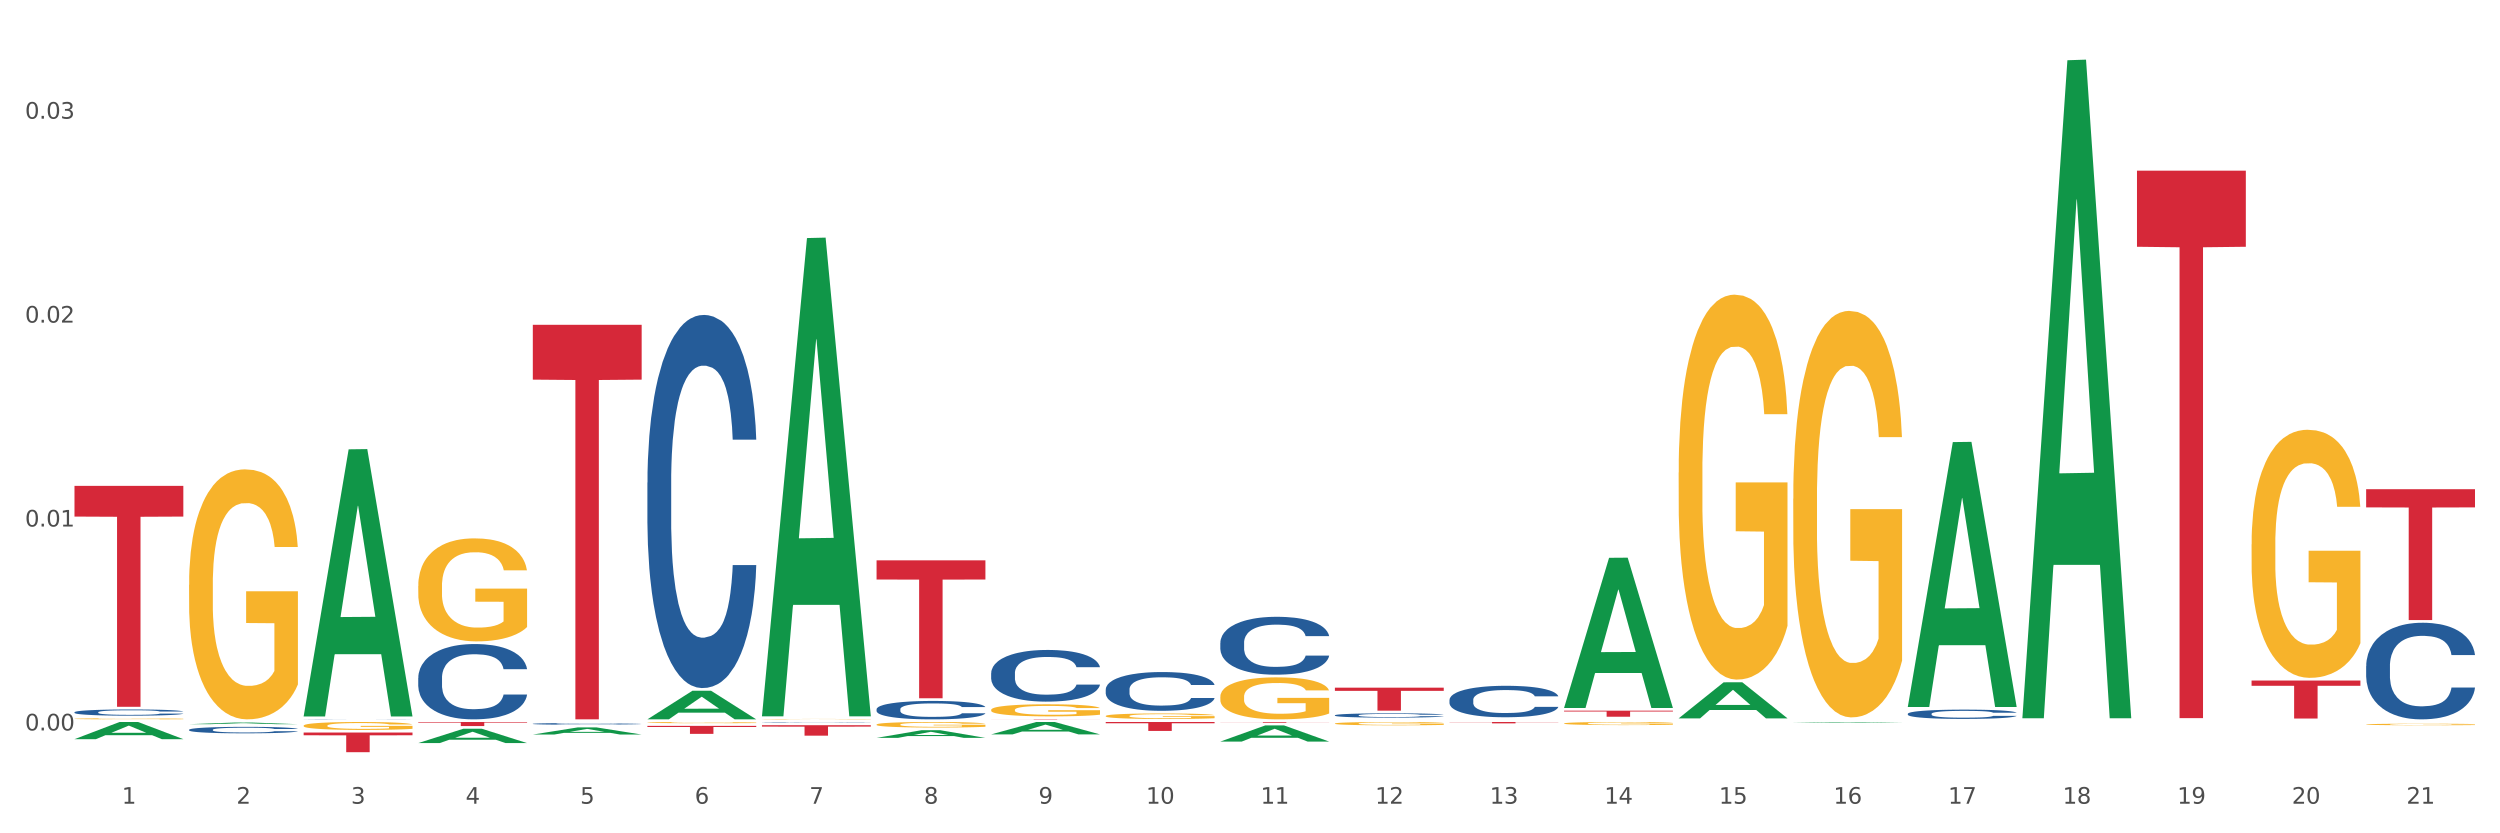 <?xml version="1.0" encoding="utf-8" standalone="no"?>
<!DOCTYPE svg PUBLIC "-//W3C//DTD SVG 1.1//EN"
  "http://www.w3.org/Graphics/SVG/1.1/DTD/svg11.dtd">
<svg xmlns:xlink="http://www.w3.org/1999/xlink" width="1080pt" height="360pt" viewBox="0 0 1080 360" xmlns="http://www.w3.org/2000/svg" version="1.1">
 <rect x="0" y="0" width="1080" height="360" fill="#333333" stroke="none"/>
 <defs>
  <style type="text/css">*{stroke-linejoin: round; stroke-linecap: butt}</style>
 </defs>
 <g id="figure_1">
  <g id="patch_1">
   <path d="M 0 360 
L 1080 360 
L 1080 0 
L 0 0 
z
" style="fill: #ffffff; stroke: #ffffff; stroke-linejoin: miter"/>
  </g>
  <g id="axes_1">
   <g id="matplotlib.axis_1">
    <g id="xtick_1">
     <g id="text_1">
      <!-- 1 -->
      <g style="fill: #4d4d4d" transform="translate(52.633 347.204) scale(0.096 -0.096)">
       <defs>
        <path id="DejaVuSans-31" d="M 794 531 
L 1825 531 
L 1825 4091 
L 703 3866 
L 703 4441 
L 1819 4666 
L 2450 4666 
L 2450 531 
L 3481 531 
L 3481 0 
L 794 0 
L 794 531 
z
" transform="scale(0.016)"/>
       </defs>
       <use xlink:href="#DejaVuSans-31"/>
      </g>
     </g>
    </g>
    <g id="xtick_2">
     <g id="text_2">
      <!-- 2 -->
      <g style="fill: #4d4d4d" transform="translate(102.133 347.204) scale(0.096 -0.096)">
       <defs>
        <path id="DejaVuSans-32" d="M 1228 531 
L 3431 531 
L 3431 0 
L 469 0 
L 469 531 
Q 828 903 1448 1529 
Q 2069 2156 2228 2338 
Q 2531 2678 2651 2914 
Q 2772 3150 2772 3378 
Q 2772 3750 2511 3984 
Q 2250 4219 1831 4219 
Q 1534 4219 1204 4116 
Q 875 4013 500 3803 
L 500 4441 
Q 881 4594 1212 4672 
Q 1544 4750 1819 4750 
Q 2544 4750 2975 4387 
Q 3406 4025 3406 3419 
Q 3406 3131 3298 2873 
Q 3191 2616 2906 2266 
Q 2828 2175 2409 1742 
Q 1991 1309 1228 531 
z
" transform="scale(0.016)"/>
       </defs>
       <use xlink:href="#DejaVuSans-32"/>
      </g>
     </g>
    </g>
    <g id="xtick_3">
     <g id="text_3">
      <!-- 3 -->
      <g style="fill: #4d4d4d" transform="translate(151.633 347.204) scale(0.096 -0.096)">
       <defs>
        <path id="DejaVuSans-33" d="M 2597 2516 
Q 3050 2419 3304 2112 
Q 3559 1806 3559 1356 
Q 3559 666 3084 287 
Q 2609 -91 1734 -91 
Q 1441 -91 1130 -33 
Q 819 25 488 141 
L 488 750 
Q 750 597 1062 519 
Q 1375 441 1716 441 
Q 2309 441 2620 675 
Q 2931 909 2931 1356 
Q 2931 1769 2642 2001 
Q 2353 2234 1838 2234 
L 1294 2234 
L 1294 2753 
L 1863 2753 
Q 2328 2753 2575 2939 
Q 2822 3125 2822 3475 
Q 2822 3834 2567 4026 
Q 2313 4219 1838 4219 
Q 1578 4219 1281 4162 
Q 984 4106 628 3988 
L 628 4550 
Q 988 4650 1302 4700 
Q 1616 4750 1894 4750 
Q 2613 4750 3031 4423 
Q 3450 4097 3450 3541 
Q 3450 3153 3228 2886 
Q 3006 2619 2597 2516 
z
" transform="scale(0.016)"/>
       </defs>
       <use xlink:href="#DejaVuSans-33"/>
      </g>
     </g>
    </g>
    <g id="xtick_4">
     <g id="text_4">
      <!-- 4 -->
      <g style="fill: #4d4d4d" transform="translate(201.133 347.204) scale(0.096 -0.096)">
       <defs>
        <path id="DejaVuSans-34" d="M 2419 4116 
L 825 1625 
L 2419 1625 
L 2419 4116 
z
M 2253 4666 
L 3047 4666 
L 3047 1625 
L 3713 1625 
L 3713 1100 
L 3047 1100 
L 3047 0 
L 2419 0 
L 2419 1100 
L 313 1100 
L 313 1709 
L 2253 4666 
z
" transform="scale(0.016)"/>
       </defs>
       <use xlink:href="#DejaVuSans-34"/>
      </g>
     </g>
    </g>
    <g id="xtick_5">
     <g id="text_5">
      <!-- 5 -->
      <g style="fill: #4d4d4d" transform="translate(250.633 347.204) scale(0.096 -0.096)">
       <defs>
        <path id="DejaVuSans-35" d="M 691 4666 
L 3169 4666 
L 3169 4134 
L 1269 4134 
L 1269 2991 
Q 1406 3038 1543 3061 
Q 1681 3084 1819 3084 
Q 2600 3084 3056 2656 
Q 3513 2228 3513 1497 
Q 3513 744 3044 326 
Q 2575 -91 1722 -91 
Q 1428 -91 1123 -41 
Q 819 9 494 109 
L 494 744 
Q 775 591 1075 516 
Q 1375 441 1709 441 
Q 2250 441 2565 725 
Q 2881 1009 2881 1497 
Q 2881 1984 2565 2268 
Q 2250 2553 1709 2553 
Q 1456 2553 1204 2497 
Q 953 2441 691 2322 
L 691 4666 
z
" transform="scale(0.016)"/>
       </defs>
       <use xlink:href="#DejaVuSans-35"/>
      </g>
     </g>
    </g>
    <g id="xtick_6">
     <g id="text_6">
      <!-- 6 -->
      <g style="fill: #4d4d4d" transform="translate(300.134 347.204) scale(0.096 -0.096)">
       <defs>
        <path id="DejaVuSans-36" d="M 2113 2584 
Q 1688 2584 1439 2293 
Q 1191 2003 1191 1497 
Q 1191 994 1439 701 
Q 1688 409 2113 409 
Q 2538 409 2786 701 
Q 3034 994 3034 1497 
Q 3034 2003 2786 2293 
Q 2538 2584 2113 2584 
z
M 3366 4563 
L 3366 3988 
Q 3128 4100 2886 4159 
Q 2644 4219 2406 4219 
Q 1781 4219 1451 3797 
Q 1122 3375 1075 2522 
Q 1259 2794 1537 2939 
Q 1816 3084 2150 3084 
Q 2853 3084 3261 2657 
Q 3669 2231 3669 1497 
Q 3669 778 3244 343 
Q 2819 -91 2113 -91 
Q 1303 -91 875 529 
Q 447 1150 447 2328 
Q 447 3434 972 4092 
Q 1497 4750 2381 4750 
Q 2619 4750 2861 4703 
Q 3103 4656 3366 4563 
z
" transform="scale(0.016)"/>
       </defs>
       <use xlink:href="#DejaVuSans-36"/>
      </g>
     </g>
    </g>
    <g id="xtick_7">
     <g id="text_7">
      <!-- 7 -->
      <g style="fill: #4d4d4d" transform="translate(349.634 347.204) scale(0.096 -0.096)">
       <defs>
        <path id="DejaVuSans-37" d="M 525 4666 
L 3525 4666 
L 3525 4397 
L 1831 0 
L 1172 0 
L 2766 4134 
L 525 4134 
L 525 4666 
z
" transform="scale(0.016)"/>
       </defs>
       <use xlink:href="#DejaVuSans-37"/>
      </g>
     </g>
    </g>
    <g id="xtick_8">
     <g id="text_8">
      <!-- 8 -->
      <g style="fill: #4d4d4d" transform="translate(399.134 347.204) scale(0.096 -0.096)">
       <defs>
        <path id="DejaVuSans-38" d="M 2034 2216 
Q 1584 2216 1326 1975 
Q 1069 1734 1069 1313 
Q 1069 891 1326 650 
Q 1584 409 2034 409 
Q 2484 409 2743 651 
Q 3003 894 3003 1313 
Q 3003 1734 2745 1975 
Q 2488 2216 2034 2216 
z
M 1403 2484 
Q 997 2584 770 2862 
Q 544 3141 544 3541 
Q 544 4100 942 4425 
Q 1341 4750 2034 4750 
Q 2731 4750 3128 4425 
Q 3525 4100 3525 3541 
Q 3525 3141 3298 2862 
Q 3072 2584 2669 2484 
Q 3125 2378 3379 2068 
Q 3634 1759 3634 1313 
Q 3634 634 3220 271 
Q 2806 -91 2034 -91 
Q 1263 -91 848 271 
Q 434 634 434 1313 
Q 434 1759 690 2068 
Q 947 2378 1403 2484 
z
M 1172 3481 
Q 1172 3119 1398 2916 
Q 1625 2713 2034 2713 
Q 2441 2713 2670 2916 
Q 2900 3119 2900 3481 
Q 2900 3844 2670 4047 
Q 2441 4250 2034 4250 
Q 1625 4250 1398 4047 
Q 1172 3844 1172 3481 
z
" transform="scale(0.016)"/>
       </defs>
       <use xlink:href="#DejaVuSans-38"/>
      </g>
     </g>
    </g>
    <g id="xtick_9">
     <g id="text_9">
      <!-- 9 -->
      <g style="fill: #4d4d4d" transform="translate(448.634 347.204) scale(0.096 -0.096)">
       <defs>
        <path id="DejaVuSans-39" d="M 703 97 
L 703 672 
Q 941 559 1184 500 
Q 1428 441 1663 441 
Q 2288 441 2617 861 
Q 2947 1281 2994 2138 
Q 2813 1869 2534 1725 
Q 2256 1581 1919 1581 
Q 1219 1581 811 2004 
Q 403 2428 403 3163 
Q 403 3881 828 4315 
Q 1253 4750 1959 4750 
Q 2769 4750 3195 4129 
Q 3622 3509 3622 2328 
Q 3622 1225 3098 567 
Q 2575 -91 1691 -91 
Q 1453 -91 1209 -44 
Q 966 3 703 97 
z
M 1959 2075 
Q 2384 2075 2632 2365 
Q 2881 2656 2881 3163 
Q 2881 3666 2632 3958 
Q 2384 4250 1959 4250 
Q 1534 4250 1286 3958 
Q 1038 3666 1038 3163 
Q 1038 2656 1286 2365 
Q 1534 2075 1959 2075 
z
" transform="scale(0.016)"/>
       </defs>
       <use xlink:href="#DejaVuSans-39"/>
      </g>
     </g>
    </g>
    <g id="xtick_10">
     <g id="text_10">
      <!-- 10 -->
      <g style="fill: #4d4d4d" transform="translate(495.079 347.204) scale(0.096 -0.096)">
       <defs>
        <path id="DejaVuSans-30" d="M 2034 4250 
Q 1547 4250 1301 3770 
Q 1056 3291 1056 2328 
Q 1056 1369 1301 889 
Q 1547 409 2034 409 
Q 2525 409 2770 889 
Q 3016 1369 3016 2328 
Q 3016 3291 2770 3770 
Q 2525 4250 2034 4250 
z
M 2034 4750 
Q 2819 4750 3233 4129 
Q 3647 3509 3647 2328 
Q 3647 1150 3233 529 
Q 2819 -91 2034 -91 
Q 1250 -91 836 529 
Q 422 1150 422 2328 
Q 422 3509 836 4129 
Q 1250 4750 2034 4750 
z
" transform="scale(0.016)"/>
       </defs>
       <use xlink:href="#DejaVuSans-31"/>
       <use xlink:href="#DejaVuSans-30" transform="translate(63.623 0)"/>
      </g>
     </g>
    </g>
    <g id="xtick_11">
     <g id="text_11">
      <!-- 11 -->
      <g style="fill: #4d4d4d" transform="translate(544.58 347.204) scale(0.096 -0.096)">
       <use xlink:href="#DejaVuSans-31"/>
       <use xlink:href="#DejaVuSans-31" transform="translate(63.623 0)"/>
      </g>
     </g>
    </g>
    <g id="xtick_12">
     <g id="text_12">
      <!-- 12 -->
      <g style="fill: #4d4d4d" transform="translate(594.08 347.204) scale(0.096 -0.096)">
       <use xlink:href="#DejaVuSans-31"/>
       <use xlink:href="#DejaVuSans-32" transform="translate(63.623 0)"/>
      </g>
     </g>
    </g>
    <g id="xtick_13">
     <g id="text_13">
      <!-- 13 -->
      <g style="fill: #4d4d4d" transform="translate(643.58 347.204) scale(0.096 -0.096)">
       <use xlink:href="#DejaVuSans-31"/>
       <use xlink:href="#DejaVuSans-33" transform="translate(63.623 0)"/>
      </g>
     </g>
    </g>
    <g id="xtick_14">
     <g id="text_14">
      <!-- 14 -->
      <g style="fill: #4d4d4d" transform="translate(693.08 347.204) scale(0.096 -0.096)">
       <use xlink:href="#DejaVuSans-31"/>
       <use xlink:href="#DejaVuSans-34" transform="translate(63.623 0)"/>
      </g>
     </g>
    </g>
    <g id="xtick_15">
     <g id="text_15">
      <!-- 15 -->
      <g style="fill: #4d4d4d" transform="translate(742.58 347.204) scale(0.096 -0.096)">
       <use xlink:href="#DejaVuSans-31"/>
       <use xlink:href="#DejaVuSans-35" transform="translate(63.623 0)"/>
      </g>
     </g>
    </g>
    <g id="xtick_16">
     <g id="text_16">
      <!-- 16 -->
      <g style="fill: #4d4d4d" transform="translate(792.08 347.204) scale(0.096 -0.096)">
       <use xlink:href="#DejaVuSans-31"/>
       <use xlink:href="#DejaVuSans-36" transform="translate(63.623 0)"/>
      </g>
     </g>
    </g>
    <g id="xtick_17">
     <g id="text_17">
      <!-- 17 -->
      <g style="fill: #4d4d4d" transform="translate(841.58 347.204) scale(0.096 -0.096)">
       <use xlink:href="#DejaVuSans-31"/>
       <use xlink:href="#DejaVuSans-37" transform="translate(63.623 0)"/>
      </g>
     </g>
    </g>
    <g id="xtick_18">
     <g id="text_18">
      <!-- 18 -->
      <g style="fill: #4d4d4d" transform="translate(891.08 347.204) scale(0.096 -0.096)">
       <use xlink:href="#DejaVuSans-31"/>
       <use xlink:href="#DejaVuSans-38" transform="translate(63.623 0)"/>
      </g>
     </g>
    </g>
    <g id="xtick_19">
     <g id="text_19">
      <!-- 19 -->
      <g style="fill: #4d4d4d" transform="translate(940.58 347.204) scale(0.096 -0.096)">
       <use xlink:href="#DejaVuSans-31"/>
       <use xlink:href="#DejaVuSans-39" transform="translate(63.623 0)"/>
      </g>
     </g>
    </g>
    <g id="xtick_20">
     <g id="text_20">
      <!-- 20 -->
      <g style="fill: #4d4d4d" transform="translate(990.08 347.204) scale(0.096 -0.096)">
       <use xlink:href="#DejaVuSans-32"/>
       <use xlink:href="#DejaVuSans-30" transform="translate(63.623 0)"/>
      </g>
     </g>
    </g>
    <g id="xtick_21">
     <g id="text_21">
      <!-- 21 -->
      <g style="fill: #4d4d4d" transform="translate(1039.58 347.204) scale(0.096 -0.096)">
       <use xlink:href="#DejaVuSans-32"/>
       <use xlink:href="#DejaVuSans-31" transform="translate(63.623 0)"/>
      </g>
     </g>
    </g>
    <g id="xtick_22"/>
    <g id="xtick_23"/>
    <g id="xtick_24"/>
    <g id="xtick_25"/>
    <g id="xtick_26"/>
    <g id="xtick_27"/>
    <g id="xtick_28"/>
    <g id="xtick_29"/>
    <g id="xtick_30"/>
    <g id="xtick_31"/>
    <g id="xtick_32"/>
    <g id="xtick_33"/>
    <g id="xtick_34"/>
    <g id="xtick_35"/>
    <g id="xtick_36"/>
    <g id="xtick_37"/>
    <g id="xtick_38"/>
    <g id="xtick_39"/>
    <g id="xtick_40"/>
    <g id="xtick_41"/>
   </g>
   <g id="matplotlib.axis_2">
    <g id="ytick_1">
     <g id="text_22">
      <!-- 0.00 -->
      <g style="fill: #4d4d4d" transform="translate(10.8 315.555) scale(0.096 -0.096)">
       <defs>
        <path id="DejaVuSans-2e" d="M 684 794 
L 1344 794 
L 1344 0 
L 684 0 
L 684 794 
z
" transform="scale(0.016)"/>
       </defs>
       <use xlink:href="#DejaVuSans-30"/>
       <use xlink:href="#DejaVuSans-2e" transform="translate(63.623 0)"/>
       <use xlink:href="#DejaVuSans-30" transform="translate(95.41 0)"/>
       <use xlink:href="#DejaVuSans-30" transform="translate(159.033 0)"/>
      </g>
     </g>
    </g>
    <g id="ytick_2">
     <g id="text_23">
      <!-- 0.01 -->
      <g style="fill: #4d4d4d" transform="translate(10.8 227.462) scale(0.096 -0.096)">
       <use xlink:href="#DejaVuSans-30"/>
       <use xlink:href="#DejaVuSans-2e" transform="translate(63.623 0)"/>
       <use xlink:href="#DejaVuSans-30" transform="translate(95.41 0)"/>
       <use xlink:href="#DejaVuSans-31" transform="translate(159.033 0)"/>
      </g>
     </g>
    </g>
    <g id="ytick_3">
     <g id="text_24">
      <!-- 0.02 -->
      <g style="fill: #4d4d4d" transform="translate(10.8 139.369) scale(0.096 -0.096)">
       <use xlink:href="#DejaVuSans-30"/>
       <use xlink:href="#DejaVuSans-2e" transform="translate(63.623 0)"/>
       <use xlink:href="#DejaVuSans-30" transform="translate(95.41 0)"/>
       <use xlink:href="#DejaVuSans-32" transform="translate(159.033 0)"/>
      </g>
     </g>
    </g>
    <g id="ytick_4">
     <g id="text_25">
      <!-- 0.03 -->
      <g style="fill: #4d4d4d" transform="translate(10.8 51.276) scale(0.096 -0.096)">
       <use xlink:href="#DejaVuSans-30"/>
       <use xlink:href="#DejaVuSans-2e" transform="translate(63.623 0)"/>
       <use xlink:href="#DejaVuSans-30" transform="translate(95.41 0)"/>
       <use xlink:href="#DejaVuSans-33" transform="translate(159.033 0)"/>
      </g>
     </g>
    </g>
    <g id="ytick_5"/>
    <g id="ytick_6"/>
    <g id="ytick_7"/>
   </g>
   <g id="PolyCollection_1">
    <path d="M 32.175 319.307 
L 32.223 319.3 
L 51.615 311.914 
L 59.663 311.908 
L 79.2 319.321 
L 69.892 319.321 
L 65.674 317.595 
L 45.652 317.595 
L 45.507 317.623 
L 41.435 319.321 
L 32.175 319.321 
L 32.175 319.307 
L 48.173 316.564 
L 63.153 316.558 
L 55.736 313.488 
L 55.639 313.474 
L 55.542 313.495 
L 48.125 316.558 
L 48.173 316.564 
L 32.175 319.307 
z
" clip-path="url(#p44e1bad0f8)" style="fill: #109648"/>
    <path d="M 428.175 310.622 
L 475.2 310.622 
L 475.2 310.641 
L 456.702 310.642 
L 456.702 310.763 
L 446.562 310.763 
L 446.562 310.642 
L 428.175 310.641 
L 428.175 310.622 
L 428.175 310.622 
z
" clip-path="url(#p44e1bad0f8)" style="fill: #d62839"/>
    <path d="M 477.675 311.908 
L 524.7 311.908 
L 524.7 312.445 
L 506.202 312.448 
L 506.202 315.774 
L 496.062 315.774 
L 496.062 312.448 
L 477.675 312.445 
L 477.675 311.911 
L 477.675 311.908 
z
" clip-path="url(#p44e1bad0f8)" style="fill: #d62839"/>
    <path d="M 527.175 311.908 
L 574.2 311.908 
L 574.2 311.951 
L 555.702 311.951 
L 555.702 312.22 
L 545.562 312.22 
L 545.562 311.951 
L 527.175 311.951 
L 527.175 311.908 
L 527.175 311.908 
z
" clip-path="url(#p44e1bad0f8)" style="fill: #d62839"/>
    <path d="M 576.675 297.078 
L 623.7 297.078 
L 623.7 298.458 
L 605.202 298.468 
L 605.202 307.009 
L 595.062 307.009 
L 595.062 298.468 
L 576.675 298.458 
L 576.675 297.087 
L 576.675 297.078 
z
" clip-path="url(#p44e1bad0f8)" style="fill: #d62839"/>
    <path d="M 626.175 311.908 
L 673.2 311.908 
L 673.2 311.989 
L 654.702 311.989 
L 654.702 312.493 
L 644.562 312.493 
L 644.562 311.989 
L 626.175 311.989 
L 626.175 311.908 
L 626.175 311.908 
z
" clip-path="url(#p44e1bad0f8)" style="fill: #d62839"/>
    <path d="M 675.675 307.011 
L 722.7 307.011 
L 722.7 307.373 
L 704.202 307.376 
L 704.202 309.62 
L 694.062 309.62 
L 694.062 307.376 
L 675.675 307.373 
L 675.675 307.013 
L 675.675 307.011 
z
" clip-path="url(#p44e1bad0f8)" style="fill: #d62839"/>
    <path d="M 923.175 73.737 
L 970.2 73.737 
L 970.2 106.602 
L 951.702 106.824 
L 951.702 310.23 
L 941.562 310.23 
L 941.562 106.824 
L 923.175 106.602 
L 923.175 73.959 
L 923.175 73.737 
z
" clip-path="url(#p44e1bad0f8)" style="fill: #d62839"/>
    <path d="M 1022.175 211.333 
L 1069.2 211.333 
L 1069.2 219.191 
L 1050.702 219.245 
L 1050.702 267.881 
L 1040.562 267.881 
L 1040.562 219.245 
L 1022.175 219.191 
L 1022.175 211.386 
L 1022.175 211.333 
z
" clip-path="url(#p44e1bad0f8)" style="fill: #d62839"/>
    <path d="M 972.675 235.183 
L 972.731 235.085 
L 972.731 231.562 
L 972.842 228.527 
L 973.397 221.186 
L 974.23 215.117 
L 974.84 211.887 
L 975.451 209.244 
L 976.173 206.602 
L 977.061 203.861 
L 978.671 199.848 
L 979.67 197.792 
L 980.892 195.639 
L 983.113 192.506 
L 984.723 190.744 
L 986.388 189.276 
L 989.109 187.514 
L 990.885 186.731 
L 992.773 186.144 
L 995.049 185.752 
L 996.77 185.655 
L 1000.546 185.948 
L 1003.766 186.829 
L 1005.32 187.514 
L 1007.319 188.689 
L 1008.374 189.472 
L 1010.095 191.038 
L 1011.872 193.094 
L 1013.093 194.856 
L 1014.925 198.184 
L 1016.313 201.512 
L 1017.59 205.623 
L 1018.256 208.461 
L 1018.756 211.104 
L 1019.2 214.139 
L 1019.644 218.935 
L 1009.651 218.935 
L 1009.262 215.509 
L 1008.652 212.279 
L 1007.763 209.146 
L 1006.986 207.189 
L 1005.654 204.742 
L 1004.432 203.176 
L 1003.155 202.001 
L 1001.601 201.022 
L 1000.379 200.533 
L 998.658 200.141 
L 995.271 200.239 
L 992.995 201.022 
L 991.441 202.001 
L 990.441 202.882 
L 989.553 203.861 
L 988.554 205.231 
L 987.388 207.287 
L 986.555 209.146 
L 985.722 211.496 
L 985.056 213.845 
L 984.445 216.586 
L 983.945 219.522 
L 983.557 222.556 
L 983.224 226.276 
L 982.946 232.443 
L 982.946 245.853 
L 983.057 248.887 
L 983.335 252.9 
L 983.668 255.935 
L 984.223 259.556 
L 984.723 262.003 
L 985.667 265.527 
L 986.721 268.464 
L 987.554 270.323 
L 988.387 271.89 
L 989.831 274.043 
L 991.441 275.805 
L 992.829 276.882 
L 994.716 277.86 
L 995.993 278.252 
L 997.104 278.448 
L 999.824 278.448 
L 1001.767 278.154 
L 1003.932 277.469 
L 1005.598 276.588 
L 1006.986 275.511 
L 1008.541 273.749 
L 1009.54 272.085 
L 1009.54 251.628 
L 997.326 251.53 
L 997.326 237.924 
L 1019.7 237.924 
L 1019.7 277.86 
L 1018.756 279.916 
L 1017.701 281.776 
L 1016.591 283.44 
L 1014.925 285.495 
L 1012.927 287.453 
L 1011.15 288.823 
L 1009.262 289.998 
L 1007.042 291.075 
L 1004.155 292.053 
L 1002.378 292.445 
L 1000.157 292.739 
L 997.548 292.836 
L 995.271 292.641 
L 993.051 292.151 
L 990.719 291.27 
L 988.443 289.998 
L 986.721 288.725 
L 985 287.159 
L 983.168 285.104 
L 981.725 283.146 
L 980.614 281.384 
L 979.393 279.133 
L 978.06 276.196 
L 977.061 273.554 
L 976.173 270.813 
L 975.229 267.289 
L 974.563 264.255 
L 973.896 260.437 
L 973.508 257.599 
L 973.064 253.194 
L 972.731 247.027 
L 972.675 235.183 
z
" clip-path="url(#p44e1bad0f8)" style="fill: #f7b32b"/>
    <path d="M 378.675 242.064 
L 425.7 242.064 
L 425.7 250.346 
L 407.202 250.402 
L 407.202 301.66 
L 397.062 301.66 
L 397.062 250.402 
L 378.675 250.346 
L 378.675 242.12 
L 378.675 242.064 
z
" clip-path="url(#p44e1bad0f8)" style="fill: #d62839"/>
    <path d="M 774.675 215.454 
L 774.731 215.294 
L 774.731 209.52 
L 774.842 204.548 
L 775.397 192.519 
L 776.23 182.575 
L 776.84 177.282 
L 777.451 172.951 
L 778.173 168.621 
L 779.061 164.13 
L 780.671 157.554 
L 781.67 154.186 
L 782.892 150.657 
L 785.113 145.525 
L 786.723 142.638 
L 788.388 140.232 
L 791.109 137.345 
L 792.885 136.062 
L 794.773 135.1 
L 797.049 134.458 
L 798.77 134.298 
L 802.546 134.779 
L 805.766 136.222 
L 807.32 137.345 
L 809.319 139.27 
L 810.374 140.553 
L 812.095 143.119 
L 813.872 146.487 
L 815.093 149.374 
L 816.925 154.827 
L 818.313 160.281 
L 819.59 167.017 
L 820.256 171.668 
L 820.756 175.999 
L 821.2 180.971 
L 821.644 188.83 
L 811.651 188.83 
L 811.262 183.216 
L 810.652 177.923 
L 809.763 172.791 
L 808.986 169.583 
L 807.654 165.573 
L 806.432 163.007 
L 805.155 161.083 
L 803.601 159.479 
L 802.379 158.677 
L 800.658 158.035 
L 797.271 158.196 
L 794.995 159.479 
L 793.441 161.083 
L 792.441 162.526 
L 791.553 164.13 
L 790.554 166.375 
L 789.388 169.744 
L 788.555 172.791 
L 787.722 176.64 
L 787.056 180.489 
L 786.445 184.98 
L 785.945 189.792 
L 785.557 194.764 
L 785.224 200.859 
L 784.946 210.963 
L 784.946 232.936 
L 785.057 237.908 
L 785.335 244.484 
L 785.668 249.456 
L 786.223 255.391 
L 786.723 259.4 
L 787.667 265.174 
L 788.721 269.986 
L 789.554 273.033 
L 790.387 275.599 
L 791.831 279.128 
L 793.441 282.015 
L 794.829 283.779 
L 796.716 285.383 
L 797.993 286.025 
L 799.104 286.345 
L 801.824 286.345 
L 803.767 285.864 
L 805.932 284.741 
L 807.598 283.298 
L 808.986 281.534 
L 810.541 278.647 
L 811.54 275.92 
L 811.54 242.399 
L 799.326 242.239 
L 799.326 219.945 
L 821.7 219.945 
L 821.7 285.383 
L 820.756 288.751 
L 819.701 291.799 
L 818.591 294.525 
L 816.925 297.893 
L 814.927 301.101 
L 813.15 303.346 
L 811.262 305.271 
L 809.042 307.035 
L 806.155 308.639 
L 804.378 309.281 
L 802.157 309.762 
L 799.548 309.922 
L 797.271 309.602 
L 795.051 308.8 
L 792.719 307.356 
L 790.443 305.271 
L 788.721 303.186 
L 787 300.62 
L 785.168 297.252 
L 783.725 294.044 
L 782.614 291.157 
L 781.393 287.468 
L 780.06 282.656 
L 779.061 278.326 
L 778.173 273.835 
L 777.229 268.061 
L 776.563 263.089 
L 775.896 256.834 
L 775.508 252.183 
L 775.064 244.965 
L 774.731 234.861 
L 774.675 215.454 
z
" clip-path="url(#p44e1bad0f8)" style="fill: #f7b32b"/>
    <path d="M 675.675 312.526 
L 675.731 312.525 
L 675.731 312.481 
L 675.842 312.443 
L 676.397 312.351 
L 677.23 312.275 
L 677.84 312.235 
L 678.451 312.202 
L 679.173 312.169 
L 680.061 312.135 
L 681.671 312.085 
L 682.67 312.059 
L 683.892 312.032 
L 686.113 311.993 
L 687.723 311.971 
L 689.388 311.953 
L 692.109 311.931 
L 693.885 311.921 
L 695.773 311.914 
L 698.049 311.909 
L 699.77 311.908 
L 703.546 311.911 
L 706.766 311.922 
L 708.32 311.931 
L 710.319 311.945 
L 711.374 311.955 
L 713.095 311.975 
L 714.872 312 
L 716.093 312.022 
L 717.925 312.064 
L 719.313 312.105 
L 720.59 312.157 
L 721.256 312.192 
L 721.756 312.225 
L 722.2 312.263 
L 722.644 312.323 
L 712.651 312.323 
L 712.262 312.28 
L 711.652 312.24 
L 710.763 312.201 
L 709.986 312.176 
L 708.654 312.146 
L 707.432 312.126 
L 706.155 312.112 
L 704.601 312.099 
L 703.379 312.093 
L 701.658 312.088 
L 698.271 312.09 
L 695.995 312.099 
L 694.441 312.112 
L 693.441 312.123 
L 692.553 312.135 
L 691.554 312.152 
L 690.388 312.178 
L 689.555 312.201 
L 688.722 312.23 
L 688.056 312.259 
L 687.445 312.294 
L 686.945 312.33 
L 686.557 312.368 
L 686.224 312.415 
L 685.946 312.492 
L 685.946 312.659 
L 686.057 312.697 
L 686.335 312.747 
L 686.668 312.785 
L 687.223 312.83 
L 687.723 312.861 
L 688.667 312.904 
L 689.721 312.941 
L 690.554 312.964 
L 691.387 312.984 
L 692.831 313.011 
L 694.441 313.033 
L 695.829 313.046 
L 697.716 313.058 
L 698.993 313.063 
L 700.104 313.066 
L 702.824 313.066 
L 704.767 313.062 
L 706.932 313.054 
L 708.598 313.043 
L 709.986 313.029 
L 711.541 313.007 
L 712.54 312.986 
L 712.54 312.731 
L 700.326 312.73 
L 700.326 312.56 
L 722.7 312.56 
L 722.7 313.058 
L 721.756 313.084 
L 720.701 313.107 
L 719.591 313.128 
L 717.925 313.154 
L 715.927 313.178 
L 714.15 313.195 
L 712.262 313.21 
L 710.042 313.223 
L 707.155 313.236 
L 705.378 313.24 
L 703.157 313.244 
L 700.548 313.245 
L 698.271 313.243 
L 696.051 313.237 
L 693.719 313.226 
L 691.443 313.21 
L 689.721 313.194 
L 688 313.174 
L 686.168 313.149 
L 684.725 313.124 
L 683.614 313.102 
L 682.393 313.074 
L 681.06 313.038 
L 680.061 313.005 
L 679.173 312.97 
L 678.229 312.926 
L 677.563 312.889 
L 676.896 312.841 
L 676.508 312.806 
L 676.064 312.751 
L 675.731 312.674 
L 675.675 312.526 
z
" clip-path="url(#p44e1bad0f8)" style="fill: #f7b32b"/>
    <path d="M 576.675 312.569 
L 576.731 312.568 
L 576.731 312.521 
L 576.842 312.48 
L 577.397 312.382 
L 578.23 312.301 
L 578.84 312.258 
L 579.451 312.223 
L 580.173 312.187 
L 581.061 312.151 
L 582.671 312.097 
L 583.67 312.07 
L 584.892 312.041 
L 587.113 311.999 
L 588.723 311.976 
L 590.388 311.956 
L 593.109 311.932 
L 594.885 311.922 
L 596.773 311.914 
L 599.049 311.909 
L 600.77 311.908 
L 604.546 311.911 
L 607.766 311.923 
L 609.32 311.932 
L 611.319 311.948 
L 612.374 311.959 
L 614.095 311.979 
L 615.872 312.007 
L 617.093 312.03 
L 618.925 312.075 
L 620.313 312.119 
L 621.59 312.174 
L 622.256 312.212 
L 622.756 312.247 
L 623.2 312.288 
L 623.644 312.352 
L 613.651 312.352 
L 613.262 312.306 
L 612.652 312.263 
L 611.763 312.221 
L 610.986 312.195 
L 609.654 312.162 
L 608.432 312.142 
L 607.155 312.126 
L 605.601 312.113 
L 604.379 312.106 
L 602.658 312.101 
L 599.271 312.102 
L 596.995 312.113 
L 595.441 312.126 
L 594.441 312.138 
L 593.553 312.151 
L 592.554 312.169 
L 591.388 312.196 
L 590.555 312.221 
L 589.722 312.253 
L 589.056 312.284 
L 588.445 312.321 
L 587.945 312.36 
L 587.557 312.4 
L 587.224 312.45 
L 586.946 312.532 
L 586.946 312.711 
L 587.057 312.752 
L 587.335 312.806 
L 587.668 312.846 
L 588.223 312.894 
L 588.723 312.927 
L 589.667 312.974 
L 590.721 313.013 
L 591.554 313.038 
L 592.387 313.059 
L 593.831 313.088 
L 595.441 313.111 
L 596.829 313.126 
L 598.716 313.139 
L 599.993 313.144 
L 601.104 313.147 
L 603.824 313.147 
L 605.767 313.143 
L 607.932 313.134 
L 609.598 313.122 
L 610.986 313.108 
L 612.541 313.084 
L 613.54 313.062 
L 613.54 312.789 
L 601.326 312.787 
L 601.326 312.606 
L 623.7 312.606 
L 623.7 313.139 
L 622.756 313.166 
L 621.701 313.191 
L 620.591 313.213 
L 618.925 313.241 
L 616.927 313.267 
L 615.15 313.285 
L 613.262 313.301 
L 611.042 313.315 
L 608.155 313.328 
L 606.378 313.334 
L 604.157 313.338 
L 601.548 313.339 
L 599.271 313.336 
L 597.051 313.33 
L 594.719 313.318 
L 592.443 313.301 
L 590.721 313.284 
L 589 313.263 
L 587.168 313.236 
L 585.725 313.209 
L 584.614 313.186 
L 583.393 313.156 
L 582.06 313.117 
L 581.061 313.081 
L 580.173 313.045 
L 579.229 312.998 
L 578.563 312.957 
L 577.896 312.906 
L 577.508 312.868 
L 577.064 312.809 
L 576.731 312.727 
L 576.675 312.569 
z
" clip-path="url(#p44e1bad0f8)" style="fill: #f7b32b"/>
    <path d="M 527.175 301.001 
L 527.231 300.984 
L 527.231 300.388 
L 527.342 299.874 
L 527.897 298.631 
L 528.73 297.603 
L 529.34 297.056 
L 529.951 296.609 
L 530.673 296.161 
L 531.561 295.697 
L 533.171 295.018 
L 534.17 294.67 
L 535.392 294.305 
L 537.613 293.775 
L 539.223 293.476 
L 540.888 293.228 
L 543.609 292.929 
L 545.385 292.797 
L 547.273 292.697 
L 549.549 292.631 
L 551.27 292.614 
L 555.046 292.664 
L 558.266 292.813 
L 559.82 292.929 
L 561.819 293.128 
L 562.874 293.261 
L 564.595 293.526 
L 566.372 293.874 
L 567.593 294.172 
L 569.425 294.736 
L 570.813 295.299 
L 572.09 295.996 
L 572.756 296.476 
L 573.256 296.924 
L 573.7 297.437 
L 574.144 298.25 
L 564.151 298.25 
L 563.762 297.669 
L 563.152 297.123 
L 562.263 296.592 
L 561.486 296.261 
L 560.154 295.846 
L 558.932 295.581 
L 557.655 295.382 
L 556.101 295.217 
L 554.879 295.134 
L 553.158 295.067 
L 549.771 295.084 
L 547.495 295.217 
L 545.941 295.382 
L 544.941 295.531 
L 544.053 295.697 
L 543.054 295.929 
L 541.888 296.277 
L 541.055 296.592 
L 540.222 296.99 
L 539.556 297.388 
L 538.945 297.852 
L 538.445 298.349 
L 538.057 298.863 
L 537.724 299.493 
L 537.446 300.537 
L 537.446 302.807 
L 537.557 303.321 
L 537.835 304.001 
L 538.168 304.515 
L 538.723 305.128 
L 539.223 305.542 
L 540.167 306.139 
L 541.221 306.636 
L 542.054 306.951 
L 542.887 307.216 
L 544.331 307.581 
L 545.941 307.879 
L 547.329 308.061 
L 549.216 308.227 
L 550.493 308.293 
L 551.604 308.327 
L 554.324 308.327 
L 556.267 308.277 
L 558.432 308.161 
L 560.098 308.012 
L 561.486 307.829 
L 563.041 307.531 
L 564.04 307.249 
L 564.04 303.785 
L 551.826 303.769 
L 551.826 301.465 
L 574.2 301.465 
L 574.2 308.227 
L 573.256 308.575 
L 572.201 308.89 
L 571.091 309.172 
L 569.425 309.52 
L 567.427 309.851 
L 565.65 310.083 
L 563.762 310.282 
L 561.542 310.465 
L 558.655 310.63 
L 556.878 310.697 
L 554.657 310.746 
L 552.048 310.763 
L 549.771 310.73 
L 547.551 310.647 
L 545.219 310.498 
L 542.943 310.282 
L 541.221 310.067 
L 539.5 309.802 
L 537.668 309.454 
L 536.225 309.122 
L 535.114 308.824 
L 533.893 308.443 
L 532.56 307.945 
L 531.561 307.498 
L 530.673 307.034 
L 529.729 306.437 
L 529.063 305.923 
L 528.396 305.277 
L 528.008 304.796 
L 527.564 304.05 
L 527.231 303.006 
L 527.175 301.001 
z
" clip-path="url(#p44e1bad0f8)" style="fill: #f7b32b"/>
    <path d="M 477.675 309.316 
L 477.731 309.314 
L 477.731 309.235 
L 477.842 309.168 
L 478.397 309.005 
L 479.23 308.87 
L 479.84 308.798 
L 480.451 308.739 
L 481.173 308.68 
L 482.061 308.619 
L 483.671 308.53 
L 484.67 308.484 
L 485.892 308.436 
L 488.113 308.367 
L 489.723 308.327 
L 491.388 308.295 
L 494.109 308.256 
L 495.885 308.238 
L 497.773 308.225 
L 500.049 308.216 
L 501.77 308.214 
L 505.546 308.221 
L 508.766 308.24 
L 510.32 308.256 
L 512.319 308.282 
L 513.374 308.299 
L 515.095 308.334 
L 516.872 308.38 
L 518.093 308.419 
L 519.925 308.493 
L 521.313 308.567 
L 522.59 308.658 
L 523.256 308.722 
L 523.756 308.78 
L 524.2 308.848 
L 524.644 308.954 
L 514.651 308.954 
L 514.262 308.878 
L 513.652 308.806 
L 512.763 308.737 
L 511.986 308.693 
L 510.654 308.639 
L 509.432 308.604 
L 508.155 308.578 
L 506.601 308.556 
L 505.379 308.545 
L 503.658 308.536 
L 500.271 308.539 
L 497.995 308.556 
L 496.441 308.578 
L 495.441 308.597 
L 494.553 308.619 
L 493.554 308.65 
L 492.388 308.695 
L 491.555 308.737 
L 490.722 308.789 
L 490.056 308.841 
L 489.445 308.902 
L 488.945 308.968 
L 488.557 309.035 
L 488.224 309.118 
L 487.946 309.255 
L 487.946 309.553 
L 488.057 309.621 
L 488.335 309.71 
L 488.668 309.777 
L 489.223 309.858 
L 489.723 309.912 
L 490.667 309.991 
L 491.721 310.056 
L 492.554 310.098 
L 493.387 310.132 
L 494.831 310.18 
L 496.441 310.219 
L 497.829 310.243 
L 499.716 310.265 
L 500.993 310.274 
L 502.104 310.278 
L 504.824 310.278 
L 506.767 310.272 
L 508.932 310.256 
L 510.598 310.237 
L 511.986 310.213 
L 513.541 310.174 
L 514.54 310.137 
L 514.54 309.682 
L 502.326 309.68 
L 502.326 309.377 
L 524.7 309.377 
L 524.7 310.265 
L 523.756 310.311 
L 522.701 310.352 
L 521.591 310.389 
L 519.925 310.435 
L 517.927 310.479 
L 516.15 310.509 
L 514.262 310.535 
L 512.042 310.559 
L 509.155 310.581 
L 507.378 310.59 
L 505.157 310.596 
L 502.548 310.598 
L 500.271 310.594 
L 498.051 310.583 
L 495.719 310.563 
L 493.443 310.535 
L 491.721 310.507 
L 490 310.472 
L 488.168 310.426 
L 486.725 310.383 
L 485.614 310.344 
L 484.393 310.294 
L 483.06 310.228 
L 482.061 310.169 
L 481.173 310.108 
L 480.229 310.03 
L 479.563 309.963 
L 478.896 309.878 
L 478.508 309.815 
L 478.064 309.717 
L 477.731 309.579 
L 477.675 309.316 
z
" clip-path="url(#p44e1bad0f8)" style="fill: #f7b32b"/>
    <path d="M 428.175 306.667 
L 428.231 306.662 
L 428.231 306.49 
L 428.342 306.342 
L 428.897 305.984 
L 429.73 305.688 
L 430.34 305.531 
L 430.951 305.402 
L 431.673 305.273 
L 432.561 305.14 
L 434.171 304.944 
L 435.17 304.844 
L 436.392 304.739 
L 438.613 304.586 
L 440.223 304.5 
L 441.888 304.429 
L 444.609 304.343 
L 446.385 304.305 
L 448.273 304.276 
L 450.549 304.257 
L 452.27 304.252 
L 456.046 304.266 
L 459.266 304.309 
L 460.82 304.343 
L 462.819 304.4 
L 463.874 304.438 
L 465.595 304.515 
L 467.372 304.615 
L 468.593 304.701 
L 470.425 304.863 
L 471.813 305.025 
L 473.09 305.226 
L 473.756 305.364 
L 474.256 305.493 
L 474.7 305.641 
L 475.144 305.875 
L 465.151 305.875 
L 464.762 305.708 
L 464.152 305.55 
L 463.263 305.397 
L 462.486 305.302 
L 461.154 305.183 
L 459.932 305.106 
L 458.655 305.049 
L 457.101 305.001 
L 455.879 304.977 
L 454.158 304.958 
L 450.771 304.963 
L 448.495 305.001 
L 446.941 305.049 
L 445.941 305.092 
L 445.053 305.14 
L 444.054 305.207 
L 442.888 305.307 
L 442.055 305.397 
L 441.222 305.512 
L 440.556 305.626 
L 439.945 305.76 
L 439.445 305.903 
L 439.057 306.051 
L 438.724 306.232 
L 438.446 306.533 
L 438.446 307.187 
L 438.557 307.335 
L 438.835 307.53 
L 439.168 307.678 
L 439.723 307.855 
L 440.223 307.974 
L 441.167 308.146 
L 442.221 308.289 
L 443.054 308.38 
L 443.887 308.456 
L 445.331 308.561 
L 446.941 308.647 
L 448.329 308.699 
L 450.216 308.747 
L 451.493 308.766 
L 452.604 308.776 
L 455.324 308.776 
L 457.267 308.761 
L 459.432 308.728 
L 461.098 308.685 
L 462.486 308.633 
L 464.041 308.547 
L 465.04 308.466 
L 465.04 307.468 
L 452.826 307.464 
L 452.826 306.8 
L 475.2 306.8 
L 475.2 308.747 
L 474.256 308.847 
L 473.201 308.938 
L 472.091 309.019 
L 470.425 309.119 
L 468.427 309.215 
L 466.65 309.282 
L 464.762 309.339 
L 462.542 309.391 
L 459.655 309.439 
L 457.878 309.458 
L 455.657 309.472 
L 453.048 309.477 
L 450.771 309.468 
L 448.551 309.444 
L 446.219 309.401 
L 443.943 309.339 
L 442.221 309.277 
L 440.5 309.2 
L 438.668 309.1 
L 437.225 309.005 
L 436.114 308.919 
L 434.893 308.809 
L 433.56 308.666 
L 432.561 308.537 
L 431.673 308.404 
L 430.729 308.232 
L 430.063 308.084 
L 429.396 307.898 
L 429.008 307.759 
L 428.564 307.545 
L 428.231 307.244 
L 428.175 306.667 
z
" clip-path="url(#p44e1bad0f8)" style="fill: #f7b32b"/>
    <path d="M 378.675 313.013 
L 378.731 313.011 
L 378.731 312.932 
L 378.842 312.864 
L 379.397 312.7 
L 380.23 312.565 
L 380.84 312.493 
L 381.451 312.434 
L 382.173 312.375 
L 383.061 312.314 
L 384.671 312.224 
L 385.67 312.178 
L 386.892 312.13 
L 389.113 312.06 
L 390.723 312.021 
L 392.388 311.988 
L 395.109 311.949 
L 396.885 311.932 
L 398.773 311.918 
L 401.049 311.91 
L 402.77 311.908 
L 406.546 311.914 
L 409.766 311.934 
L 411.32 311.949 
L 413.319 311.975 
L 414.374 311.993 
L 416.095 312.028 
L 417.872 312.074 
L 419.093 312.113 
L 420.925 312.187 
L 422.313 312.261 
L 423.59 312.353 
L 424.256 312.416 
L 424.756 312.475 
L 425.2 312.543 
L 425.644 312.65 
L 415.651 312.65 
L 415.262 312.574 
L 414.652 312.502 
L 413.763 312.432 
L 412.986 312.388 
L 411.654 312.333 
L 410.432 312.298 
L 409.155 312.272 
L 407.601 312.25 
L 406.379 312.24 
L 404.658 312.231 
L 401.271 312.233 
L 398.995 312.25 
L 397.441 312.272 
L 396.441 312.292 
L 395.553 312.314 
L 394.554 312.344 
L 393.388 312.39 
L 392.555 312.432 
L 391.722 312.484 
L 391.056 312.537 
L 390.445 312.598 
L 389.945 312.663 
L 389.557 312.731 
L 389.224 312.814 
L 388.946 312.952 
L 388.946 313.251 
L 389.057 313.318 
L 389.335 313.408 
L 389.668 313.476 
L 390.223 313.557 
L 390.723 313.611 
L 391.667 313.69 
L 392.721 313.755 
L 393.554 313.797 
L 394.387 313.832 
L 395.831 313.88 
L 397.441 313.919 
L 398.829 313.943 
L 400.716 313.965 
L 401.993 313.974 
L 403.104 313.978 
L 405.824 313.978 
L 407.767 313.972 
L 409.932 313.956 
L 411.598 313.937 
L 412.986 313.913 
L 414.541 313.873 
L 415.54 313.836 
L 415.54 313.38 
L 403.326 313.377 
L 403.326 313.074 
L 425.7 313.074 
L 425.7 313.965 
L 424.756 314.011 
L 423.701 314.052 
L 422.591 314.09 
L 420.925 314.135 
L 418.927 314.179 
L 417.15 314.21 
L 415.262 314.236 
L 413.042 314.26 
L 410.155 314.282 
L 408.378 314.29 
L 406.157 314.297 
L 403.548 314.299 
L 401.271 314.295 
L 399.051 314.284 
L 396.719 314.264 
L 394.443 314.236 
L 392.721 314.207 
L 391 314.173 
L 389.168 314.127 
L 387.725 314.083 
L 386.614 314.044 
L 385.393 313.993 
L 384.06 313.928 
L 383.061 313.869 
L 382.173 313.808 
L 381.229 313.729 
L 380.563 313.661 
L 379.896 313.576 
L 379.508 313.513 
L 379.064 313.415 
L 378.731 313.277 
L 378.675 313.013 
z
" clip-path="url(#p44e1bad0f8)" style="fill: #f7b32b"/>
    <path d="M 329.175 310.671 
L 329.231 310.671 
L 329.231 310.665 
L 329.342 310.66 
L 329.897 310.648 
L 330.73 310.639 
L 331.34 310.634 
L 331.951 310.629 
L 332.673 310.625 
L 333.561 310.621 
L 335.171 310.614 
L 336.17 310.611 
L 337.392 310.608 
L 339.613 310.603 
L 341.223 310.6 
L 342.888 310.597 
L 345.609 310.595 
L 347.385 310.593 
L 349.273 310.592 
L 351.549 310.592 
L 353.27 310.592 
L 357.046 310.592 
L 360.266 310.593 
L 361.82 310.595 
L 363.819 310.596 
L 364.874 310.598 
L 366.595 310.6 
L 368.372 310.603 
L 369.593 310.606 
L 371.425 310.612 
L 372.813 310.617 
L 374.09 310.624 
L 374.756 310.628 
L 375.256 310.632 
L 375.7 310.637 
L 376.144 310.645 
L 366.151 310.645 
L 365.762 310.639 
L 365.152 310.634 
L 364.263 310.629 
L 363.486 310.626 
L 362.154 310.622 
L 360.932 310.62 
L 359.655 310.618 
L 358.101 310.616 
L 356.879 310.615 
L 355.158 310.615 
L 351.771 310.615 
L 349.495 310.616 
L 347.941 310.618 
L 346.941 310.619 
L 346.053 310.621 
L 345.054 310.623 
L 343.888 310.626 
L 343.055 310.629 
L 342.222 310.633 
L 341.556 310.637 
L 340.945 310.641 
L 340.445 310.646 
L 340.057 310.651 
L 339.724 310.657 
L 339.446 310.666 
L 339.446 310.688 
L 339.557 310.693 
L 339.835 310.699 
L 340.168 310.704 
L 340.723 310.71 
L 341.223 310.714 
L 342.167 310.719 
L 343.221 310.724 
L 344.054 310.727 
L 344.887 310.729 
L 346.331 310.733 
L 347.941 310.736 
L 349.329 310.737 
L 351.216 310.739 
L 352.493 310.74 
L 353.604 310.74 
L 356.324 310.74 
L 358.267 310.739 
L 360.432 310.738 
L 362.098 310.737 
L 363.486 310.735 
L 365.041 310.732 
L 366.04 310.73 
L 366.04 310.697 
L 353.826 310.697 
L 353.826 310.675 
L 376.2 310.675 
L 376.2 310.739 
L 375.256 310.742 
L 374.201 310.745 
L 373.091 310.748 
L 371.425 310.751 
L 369.427 310.754 
L 367.65 310.757 
L 365.762 310.758 
L 363.542 310.76 
L 360.655 310.762 
L 358.878 310.762 
L 356.657 310.763 
L 354.048 310.763 
L 351.771 310.763 
L 349.551 310.762 
L 347.219 310.76 
L 344.943 310.758 
L 343.221 310.756 
L 341.5 310.754 
L 339.668 310.751 
L 338.225 310.747 
L 337.114 310.745 
L 335.893 310.741 
L 334.56 310.736 
L 333.561 310.732 
L 332.673 310.728 
L 331.729 310.722 
L 331.063 310.717 
L 330.396 310.711 
L 330.008 310.707 
L 329.564 310.7 
L 329.231 310.69 
L 329.175 310.671 
z
" clip-path="url(#p44e1bad0f8)" style="fill: #f7b32b"/>
    <path d="M 279.675 312.149 
L 279.731 312.148 
L 279.731 312.131 
L 279.842 312.116 
L 280.397 312.081 
L 281.23 312.051 
L 281.84 312.035 
L 282.451 312.022 
L 283.173 312.01 
L 284.061 311.996 
L 285.671 311.977 
L 286.67 311.967 
L 287.892 311.956 
L 290.113 311.941 
L 291.723 311.932 
L 293.388 311.925 
L 296.109 311.917 
L 297.885 311.913 
L 299.773 311.91 
L 302.049 311.908 
L 303.77 311.908 
L 307.546 311.909 
L 310.766 311.913 
L 312.32 311.917 
L 314.319 311.922 
L 315.374 311.926 
L 317.095 311.934 
L 318.872 311.944 
L 320.093 311.952 
L 321.925 311.969 
L 323.313 311.985 
L 324.59 312.005 
L 325.256 312.019 
L 325.756 312.032 
L 326.2 312.046 
L 326.644 312.07 
L 316.651 312.07 
L 316.262 312.053 
L 315.652 312.037 
L 314.763 312.022 
L 313.986 312.012 
L 312.654 312.001 
L 311.432 311.993 
L 310.155 311.987 
L 308.601 311.982 
L 307.379 311.98 
L 305.658 311.978 
L 302.271 311.979 
L 299.995 311.982 
L 298.441 311.987 
L 297.441 311.991 
L 296.553 311.996 
L 295.554 312.003 
L 294.388 312.013 
L 293.555 312.022 
L 292.722 312.033 
L 292.056 312.045 
L 291.445 312.058 
L 290.945 312.073 
L 290.557 312.087 
L 290.224 312.105 
L 289.946 312.136 
L 289.946 312.201 
L 290.057 312.216 
L 290.335 312.235 
L 290.668 312.25 
L 291.223 312.268 
L 291.723 312.28 
L 292.667 312.297 
L 293.721 312.311 
L 294.554 312.32 
L 295.387 312.328 
L 296.831 312.338 
L 298.441 312.347 
L 299.829 312.352 
L 301.716 312.357 
L 302.993 312.359 
L 304.104 312.36 
L 306.824 312.36 
L 308.767 312.358 
L 310.932 312.355 
L 312.598 312.351 
L 313.986 312.345 
L 315.541 312.337 
L 316.54 312.329 
L 316.54 312.229 
L 304.326 312.229 
L 304.326 312.162 
L 326.7 312.162 
L 326.7 312.357 
L 325.756 312.367 
L 324.701 312.376 
L 323.591 312.384 
L 321.925 312.394 
L 319.927 312.404 
L 318.15 312.41 
L 316.262 312.416 
L 314.042 312.421 
L 311.155 312.426 
L 309.378 312.428 
L 307.157 312.429 
L 304.548 312.43 
L 302.271 312.429 
L 300.051 312.426 
L 297.719 312.422 
L 295.443 312.416 
L 293.721 312.41 
L 292 312.402 
L 290.168 312.392 
L 288.725 312.383 
L 287.614 312.374 
L 286.393 312.363 
L 285.06 312.349 
L 284.061 312.336 
L 283.173 312.323 
L 282.229 312.305 
L 281.563 312.291 
L 280.896 312.272 
L 280.508 312.258 
L 280.064 312.237 
L 279.731 312.207 
L 279.675 312.149 
z
" clip-path="url(#p44e1bad0f8)" style="fill: #f7b32b"/>
    <path d="M 180.675 253.142 
L 180.731 253.101 
L 180.731 251.638 
L 180.842 250.378 
L 181.397 247.33 
L 182.23 244.81 
L 182.84 243.468 
L 183.451 242.371 
L 184.173 241.274 
L 185.061 240.136 
L 186.671 238.469 
L 187.67 237.615 
L 188.892 236.721 
L 191.113 235.421 
L 192.723 234.689 
L 194.388 234.079 
L 197.109 233.348 
L 198.885 233.023 
L 200.773 232.779 
L 203.049 232.616 
L 204.77 232.575 
L 208.546 232.697 
L 211.766 233.063 
L 213.32 233.348 
L 215.319 233.835 
L 216.374 234.161 
L 218.095 234.811 
L 219.872 235.665 
L 221.093 236.396 
L 222.925 237.778 
L 224.313 239.16 
L 225.59 240.867 
L 226.256 242.046 
L 226.756 243.143 
L 227.2 244.403 
L 227.644 246.395 
L 217.651 246.395 
L 217.262 244.972 
L 216.652 243.631 
L 215.763 242.33 
L 214.986 241.517 
L 213.654 240.501 
L 212.432 239.851 
L 211.155 239.363 
L 209.601 238.957 
L 208.379 238.754 
L 206.658 238.591 
L 203.271 238.632 
L 200.995 238.957 
L 199.441 239.363 
L 198.441 239.729 
L 197.553 240.136 
L 196.554 240.705 
L 195.388 241.558 
L 194.555 242.33 
L 193.722 243.306 
L 193.056 244.281 
L 192.445 245.419 
L 191.945 246.639 
L 191.557 247.899 
L 191.224 249.443 
L 190.946 252.004 
L 190.946 257.572 
L 191.057 258.832 
L 191.335 260.499 
L 191.668 261.759 
L 192.223 263.263 
L 192.723 264.279 
L 193.667 265.742 
L 194.721 266.962 
L 195.554 267.734 
L 196.387 268.384 
L 197.831 269.278 
L 199.441 270.01 
L 200.829 270.457 
L 202.716 270.863 
L 203.993 271.026 
L 205.104 271.107 
L 207.824 271.107 
L 209.767 270.985 
L 211.932 270.701 
L 213.598 270.335 
L 214.986 269.888 
L 216.541 269.156 
L 217.54 268.465 
L 217.54 259.97 
L 205.326 259.93 
L 205.326 254.28 
L 227.7 254.28 
L 227.7 270.863 
L 226.756 271.717 
L 225.701 272.489 
L 224.591 273.18 
L 222.925 274.034 
L 220.927 274.847 
L 219.15 275.416 
L 217.262 275.904 
L 215.042 276.351 
L 212.155 276.757 
L 210.378 276.92 
L 208.157 277.042 
L 205.548 277.082 
L 203.271 277.001 
L 201.051 276.798 
L 198.719 276.432 
L 196.443 275.904 
L 194.721 275.375 
L 193 274.725 
L 191.168 273.871 
L 189.725 273.058 
L 188.614 272.327 
L 187.393 271.392 
L 186.06 270.172 
L 185.061 269.075 
L 184.173 267.937 
L 183.229 266.474 
L 182.563 265.214 
L 181.896 263.629 
L 181.508 262.45 
L 181.064 260.621 
L 180.731 258.06 
L 180.675 253.142 
z
" clip-path="url(#p44e1bad0f8)" style="fill: #f7b32b"/>
    <path d="M 725.175 204.137 
L 725.231 203.985 
L 725.231 198.517 
L 725.342 193.808 
L 725.897 182.417 
L 726.73 173 
L 727.34 167.988 
L 727.951 163.887 
L 728.673 159.786 
L 729.561 155.533 
L 731.171 149.306 
L 732.17 146.116 
L 733.392 142.775 
L 735.613 137.915 
L 737.223 135.181 
L 738.888 132.902 
L 741.609 130.169 
L 743.385 128.953 
L 745.273 128.042 
L 747.549 127.435 
L 749.27 127.283 
L 753.046 127.738 
L 756.266 129.105 
L 757.82 130.169 
L 759.819 131.991 
L 760.874 133.206 
L 762.595 135.636 
L 764.372 138.826 
L 765.593 141.56 
L 767.425 146.724 
L 768.813 151.888 
L 770.09 158.267 
L 770.756 162.672 
L 771.256 166.773 
L 771.7 171.481 
L 772.144 178.924 
L 762.151 178.924 
L 761.762 173.608 
L 761.152 168.595 
L 760.263 163.735 
L 759.486 160.697 
L 758.154 156.9 
L 756.932 154.47 
L 755.655 152.648 
L 754.101 151.129 
L 752.879 150.369 
L 751.158 149.762 
L 747.771 149.914 
L 745.495 151.129 
L 743.941 152.648 
L 742.941 154.014 
L 742.053 155.533 
L 741.054 157.66 
L 739.888 160.849 
L 739.055 163.735 
L 738.222 167.38 
L 737.556 171.026 
L 736.945 175.278 
L 736.445 179.835 
L 736.057 184.543 
L 735.724 190.315 
L 735.446 199.884 
L 735.446 220.692 
L 735.557 225.4 
L 735.835 231.628 
L 736.168 236.336 
L 736.723 241.956 
L 737.223 245.753 
L 738.167 251.221 
L 739.221 255.777 
L 740.054 258.663 
L 740.887 261.093 
L 742.331 264.435 
L 743.941 267.169 
L 745.329 268.839 
L 747.216 270.358 
L 748.493 270.966 
L 749.604 271.27 
L 752.324 271.27 
L 754.267 270.814 
L 756.432 269.751 
L 758.098 268.384 
L 759.486 266.713 
L 761.041 263.979 
L 762.04 261.397 
L 762.04 229.653 
L 749.826 229.501 
L 749.826 208.389 
L 772.2 208.389 
L 772.2 270.358 
L 771.256 273.548 
L 770.201 276.434 
L 769.091 279.016 
L 767.425 282.205 
L 765.427 285.243 
L 763.65 287.369 
L 761.762 289.192 
L 759.542 290.863 
L 756.655 292.382 
L 754.878 292.989 
L 752.657 293.445 
L 750.048 293.597 
L 747.771 293.293 
L 745.551 292.534 
L 743.219 291.167 
L 740.943 289.192 
L 739.221 287.218 
L 737.5 284.787 
L 735.668 281.598 
L 734.225 278.56 
L 733.114 275.826 
L 731.893 272.333 
L 730.56 267.776 
L 729.561 263.675 
L 728.673 259.423 
L 727.729 253.955 
L 727.063 249.246 
L 726.396 243.323 
L 726.008 238.918 
L 725.564 232.083 
L 725.231 222.515 
L 725.175 204.137 
z
" clip-path="url(#p44e1bad0f8)" style="fill: #f7b32b"/>
    <path d="M 131.175 313.486 
L 131.231 313.483 
L 131.231 313.371 
L 131.342 313.274 
L 131.897 313.04 
L 132.73 312.847 
L 133.34 312.744 
L 133.951 312.659 
L 134.673 312.575 
L 135.561 312.488 
L 137.171 312.36 
L 138.17 312.294 
L 139.392 312.226 
L 141.613 312.126 
L 143.223 312.07 
L 144.888 312.023 
L 147.609 311.967 
L 149.385 311.942 
L 151.273 311.923 
L 153.549 311.911 
L 155.27 311.908 
L 159.046 311.917 
L 162.266 311.945 
L 163.82 311.967 
L 165.819 312.004 
L 166.874 312.029 
L 168.595 312.079 
L 170.372 312.145 
L 171.593 312.201 
L 173.425 312.307 
L 174.813 312.413 
L 176.09 312.544 
L 176.756 312.635 
L 177.256 312.719 
L 177.7 312.815 
L 178.144 312.968 
L 168.151 312.968 
L 167.762 312.859 
L 167.152 312.756 
L 166.263 312.656 
L 165.486 312.594 
L 164.154 312.516 
L 162.932 312.466 
L 161.655 312.429 
L 160.101 312.397 
L 158.879 312.382 
L 157.158 312.369 
L 153.771 312.372 
L 151.495 312.397 
L 149.941 312.429 
L 148.941 312.457 
L 148.053 312.488 
L 147.054 312.532 
L 145.888 312.597 
L 145.055 312.656 
L 144.222 312.731 
L 143.556 312.806 
L 142.945 312.893 
L 142.445 312.987 
L 142.057 313.084 
L 141.724 313.202 
L 141.446 313.399 
L 141.446 313.826 
L 141.557 313.923 
L 141.835 314.051 
L 142.168 314.148 
L 142.723 314.263 
L 143.223 314.341 
L 144.167 314.454 
L 145.221 314.547 
L 146.054 314.606 
L 146.887 314.656 
L 148.331 314.725 
L 149.941 314.781 
L 151.329 314.815 
L 153.216 314.847 
L 154.493 314.859 
L 155.604 314.865 
L 158.324 314.865 
L 160.267 314.856 
L 162.432 314.834 
L 164.098 314.806 
L 165.486 314.772 
L 167.041 314.716 
L 168.04 314.663 
L 168.04 314.01 
L 155.826 314.007 
L 155.826 313.574 
L 178.2 313.574 
L 178.2 314.847 
L 177.256 314.912 
L 176.201 314.971 
L 175.091 315.025 
L 173.425 315.09 
L 171.427 315.152 
L 169.65 315.196 
L 167.762 315.234 
L 165.542 315.268 
L 162.655 315.299 
L 160.878 315.312 
L 158.657 315.321 
L 156.048 315.324 
L 153.771 315.318 
L 151.551 315.302 
L 149.219 315.274 
L 146.943 315.234 
L 145.221 315.193 
L 143.5 315.143 
L 141.668 315.078 
L 140.225 315.015 
L 139.114 314.959 
L 137.893 314.887 
L 136.56 314.794 
L 135.561 314.709 
L 134.673 314.622 
L 133.729 314.51 
L 133.063 314.413 
L 132.396 314.291 
L 132.008 314.201 
L 131.564 314.06 
L 131.231 313.864 
L 131.175 313.486 
z
" clip-path="url(#p44e1bad0f8)" style="fill: #f7b32b"/>
    <path d="M 329.175 313.272 
L 376.2 313.272 
L 376.2 313.904 
L 357.702 313.908 
L 357.702 317.817 
L 347.562 317.817 
L 347.562 313.908 
L 329.175 313.904 
L 329.175 313.276 
L 329.175 313.272 
z
" clip-path="url(#p44e1bad0f8)" style="fill: #d62839"/>
    <path d="M 230.175 140.312 
L 277.2 140.312 
L 277.2 163.999 
L 258.702 164.159 
L 258.702 310.763 
L 248.562 310.763 
L 248.562 164.159 
L 230.175 163.999 
L 230.175 140.472 
L 230.175 140.312 
z
" clip-path="url(#p44e1bad0f8)" style="fill: #d62839"/>
    <path d="M 1022.175 287.779 
L 1022.231 287.741 
L 1022.231 286.673 
L 1022.397 285.225 
L 1023.009 282.557 
L 1023.787 280.537 
L 1025.121 278.173 
L 1025.844 277.182 
L 1026.789 276.077 
L 1028.734 274.286 
L 1030.957 272.761 
L 1032.514 271.922 
L 1033.681 271.389 
L 1036.294 270.436 
L 1037.794 270.017 
L 1039.351 269.673 
L 1040.685 269.445 
L 1042.908 269.178 
L 1044.687 269.064 
L 1046.744 269.026 
L 1048.467 269.064 
L 1050.746 269.216 
L 1054.081 269.673 
L 1055.359 269.94 
L 1057.082 270.398 
L 1058.861 271.008 
L 1060.306 271.617 
L 1061.974 272.494 
L 1063.697 273.638 
L 1065.365 275.086 
L 1066.532 276.42 
L 1067.477 277.83 
L 1068.311 279.546 
L 1068.922 281.413 
L 1069.2 282.976 
L 1059.028 282.976 
L 1058.75 281.566 
L 1058.194 280.041 
L 1057.638 279.012 
L 1057.027 278.173 
L 1056.082 277.221 
L 1055.248 276.611 
L 1053.859 275.886 
L 1052.58 275.429 
L 1051.524 275.162 
L 1050.245 274.934 
L 1047.522 274.705 
L 1045.576 274.705 
L 1044.353 274.781 
L 1042.853 274.972 
L 1041.574 275.238 
L 1040.073 275.696 
L 1038.906 276.191 
L 1037.739 276.839 
L 1037.072 277.297 
L 1036.071 278.135 
L 1035.404 278.821 
L 1034.515 280.003 
L 1034.015 280.842 
L 1033.125 283.014 
L 1032.736 284.615 
L 1032.569 285.72 
L 1032.458 286.94 
L 1032.458 292.886 
L 1032.792 295.555 
L 1033.07 296.698 
L 1033.514 297.994 
L 1034.348 299.671 
L 1035.571 301.31 
L 1036.849 302.492 
L 1037.906 303.216 
L 1038.906 303.75 
L 1039.907 304.169 
L 1041.13 304.55 
L 1042.13 304.779 
L 1043.631 305.007 
L 1045.41 305.122 
L 1046.799 305.122 
L 1049.634 304.931 
L 1050.912 304.741 
L 1052.135 304.474 
L 1053.469 304.054 
L 1054.526 303.597 
L 1055.137 303.254 
L 1056.138 302.53 
L 1056.916 301.767 
L 1057.583 300.891 
L 1058.027 300.128 
L 1058.528 298.985 
L 1058.917 297.689 
L 1059.028 297.003 
L 1069.2 297.003 
L 1068.978 298.375 
L 1068.589 299.709 
L 1067.81 301.501 
L 1067.199 302.53 
L 1066.254 303.788 
L 1065.253 304.855 
L 1063.864 306.037 
L 1062.585 306.913 
L 1061.251 307.676 
L 1059.806 308.362 
L 1057.194 309.315 
L 1056.249 309.581 
L 1054.248 310.039 
L 1052.691 310.306 
L 1050.412 310.572 
L 1048.078 310.725 
L 1045.632 310.763 
L 1043.464 310.687 
L 1041.074 310.458 
L 1039.573 310.229 
L 1037.906 309.886 
L 1035.96 309.353 
L 1034.126 308.705 
L 1032.403 307.942 
L 1030.791 307.066 
L 1029.29 306.075 
L 1027.344 304.436 
L 1025.899 302.835 
L 1024.843 301.348 
L 1024.12 300.09 
L 1023.398 298.489 
L 1023.009 297.384 
L 1022.397 294.716 
L 1022.175 292.238 
L 1022.175 287.779 
z
" clip-path="url(#p44e1bad0f8)" style="fill: #255c99"/>
    <path d="M 824.175 308.361 
L 824.231 308.357 
L 824.231 308.255 
L 824.397 308.115 
L 825.009 307.858 
L 825.787 307.664 
L 827.121 307.436 
L 827.844 307.341 
L 828.789 307.234 
L 830.734 307.062 
L 832.957 306.915 
L 834.514 306.834 
L 835.681 306.783 
L 838.294 306.691 
L 839.794 306.651 
L 841.351 306.618 
L 842.685 306.596 
L 844.908 306.57 
L 846.687 306.559 
L 848.744 306.556 
L 850.467 306.559 
L 852.746 306.574 
L 856.081 306.618 
L 857.359 306.644 
L 859.082 306.688 
L 860.861 306.746 
L 862.306 306.805 
L 863.974 306.889 
L 865.697 307 
L 867.365 307.139 
L 868.532 307.267 
L 869.477 307.403 
L 870.311 307.568 
L 870.922 307.748 
L 871.2 307.899 
L 861.028 307.899 
L 860.75 307.763 
L 860.194 307.616 
L 859.638 307.517 
L 859.027 307.436 
L 858.082 307.345 
L 857.248 307.286 
L 855.859 307.216 
L 854.58 307.172 
L 853.524 307.146 
L 852.245 307.124 
L 849.522 307.102 
L 847.576 307.102 
L 846.353 307.11 
L 844.853 307.128 
L 843.574 307.154 
L 842.073 307.198 
L 840.906 307.245 
L 839.739 307.308 
L 839.072 307.352 
L 838.071 307.433 
L 837.404 307.499 
L 836.515 307.612 
L 836.015 307.693 
L 835.125 307.902 
L 834.736 308.056 
L 834.569 308.163 
L 834.458 308.28 
L 834.458 308.853 
L 834.792 309.11 
L 835.07 309.22 
L 835.514 309.345 
L 836.348 309.506 
L 837.571 309.664 
L 838.849 309.778 
L 839.906 309.847 
L 840.906 309.899 
L 841.907 309.939 
L 843.13 309.976 
L 844.13 309.998 
L 845.631 310.02 
L 847.41 310.031 
L 848.799 310.031 
L 851.634 310.012 
L 852.913 309.994 
L 854.135 309.968 
L 855.469 309.928 
L 856.526 309.884 
L 857.137 309.851 
L 858.138 309.781 
L 858.916 309.708 
L 859.583 309.623 
L 860.027 309.55 
L 860.528 309.44 
L 860.917 309.315 
L 861.028 309.249 
L 871.2 309.249 
L 870.978 309.381 
L 870.589 309.51 
L 869.81 309.682 
L 869.199 309.781 
L 868.254 309.902 
L 867.253 310.005 
L 865.864 310.119 
L 864.585 310.203 
L 863.251 310.277 
L 861.806 310.343 
L 859.194 310.434 
L 858.249 310.46 
L 856.248 310.504 
L 854.691 310.53 
L 852.412 310.556 
L 850.078 310.57 
L 847.632 310.574 
L 845.464 310.567 
L 843.074 310.545 
L 841.573 310.522 
L 839.906 310.489 
L 837.96 310.438 
L 836.126 310.376 
L 834.403 310.302 
L 832.791 310.218 
L 831.29 310.122 
L 829.344 309.965 
L 827.899 309.811 
L 826.843 309.667 
L 826.12 309.546 
L 825.398 309.392 
L 825.009 309.286 
L 824.397 309.029 
L 824.175 308.79 
L 824.175 308.361 
z
" clip-path="url(#p44e1bad0f8)" style="fill: #255c99"/>
    <path d="M 626.175 302.371 
L 626.231 302.359 
L 626.231 302.011 
L 626.397 301.539 
L 627.009 300.67 
L 627.787 300.012 
L 629.121 299.243 
L 629.844 298.92 
L 630.789 298.56 
L 632.734 297.976 
L 634.957 297.48 
L 636.514 297.207 
L 637.681 297.033 
L 640.294 296.722 
L 641.794 296.586 
L 643.351 296.474 
L 644.685 296.4 
L 646.908 296.313 
L 648.687 296.275 
L 650.744 296.263 
L 652.467 296.275 
L 654.746 296.325 
L 658.081 296.474 
L 659.359 296.561 
L 661.082 296.71 
L 662.861 296.909 
L 664.306 297.107 
L 665.974 297.393 
L 667.697 297.765 
L 669.365 298.237 
L 670.532 298.672 
L 671.477 299.131 
L 672.311 299.69 
L 672.922 300.298 
L 673.2 300.807 
L 663.028 300.807 
L 662.75 300.348 
L 662.194 299.851 
L 661.638 299.516 
L 661.027 299.243 
L 660.082 298.932 
L 659.248 298.734 
L 657.859 298.498 
L 656.58 298.349 
L 655.524 298.262 
L 654.245 298.187 
L 651.522 298.113 
L 649.576 298.113 
L 648.353 298.138 
L 646.853 298.2 
L 645.574 298.287 
L 644.073 298.436 
L 642.906 298.597 
L 641.739 298.808 
L 641.072 298.957 
L 640.071 299.23 
L 639.404 299.454 
L 638.515 299.839 
L 638.015 300.112 
L 637.125 300.819 
L 636.736 301.341 
L 636.569 301.701 
L 636.458 302.098 
L 636.458 304.035 
L 636.792 304.904 
L 637.07 305.276 
L 637.514 305.698 
L 638.348 306.245 
L 639.571 306.779 
L 640.849 307.163 
L 641.906 307.399 
L 642.906 307.573 
L 643.907 307.71 
L 645.13 307.834 
L 646.13 307.908 
L 647.631 307.983 
L 649.41 308.02 
L 650.799 308.02 
L 653.634 307.958 
L 654.913 307.896 
L 656.135 307.809 
L 657.469 307.672 
L 658.526 307.523 
L 659.137 307.412 
L 660.138 307.176 
L 660.916 306.928 
L 661.583 306.642 
L 662.027 306.394 
L 662.528 306.021 
L 662.917 305.599 
L 663.028 305.376 
L 673.2 305.376 
L 672.978 305.823 
L 672.589 306.257 
L 671.81 306.841 
L 671.199 307.176 
L 670.254 307.586 
L 669.253 307.933 
L 667.864 308.318 
L 666.585 308.604 
L 665.251 308.852 
L 663.806 309.075 
L 661.194 309.386 
L 660.249 309.473 
L 658.248 309.622 
L 656.691 309.709 
L 654.412 309.795 
L 652.078 309.845 
L 649.632 309.857 
L 647.464 309.833 
L 645.074 309.758 
L 643.573 309.684 
L 641.906 309.572 
L 639.96 309.398 
L 638.126 309.187 
L 636.403 308.939 
L 634.791 308.653 
L 633.29 308.33 
L 631.344 307.797 
L 629.899 307.275 
L 628.843 306.791 
L 628.12 306.381 
L 627.398 305.86 
L 627.009 305.5 
L 626.397 304.631 
L 626.175 303.824 
L 626.175 302.371 
z
" clip-path="url(#p44e1bad0f8)" style="fill: #255c99"/>
    <path d="M 576.675 308.992 
L 576.731 308.991 
L 576.731 308.943 
L 576.897 308.878 
L 577.509 308.759 
L 578.287 308.669 
L 579.621 308.563 
L 580.344 308.519 
L 581.289 308.469 
L 583.234 308.389 
L 585.457 308.321 
L 587.014 308.283 
L 588.181 308.259 
L 590.794 308.217 
L 592.294 308.198 
L 593.851 308.183 
L 595.185 308.172 
L 597.408 308.161 
L 599.187 308.155 
L 601.244 308.154 
L 602.967 308.155 
L 605.246 308.162 
L 608.581 308.183 
L 609.859 308.195 
L 611.582 308.215 
L 613.361 308.242 
L 614.806 308.27 
L 616.474 308.309 
L 618.197 308.36 
L 619.865 308.425 
L 621.032 308.484 
L 621.977 308.547 
L 622.811 308.624 
L 623.422 308.708 
L 623.7 308.778 
L 613.528 308.778 
L 613.25 308.715 
L 612.694 308.646 
L 612.138 308.6 
L 611.527 308.563 
L 610.582 308.52 
L 609.748 308.493 
L 608.359 308.461 
L 607.08 308.44 
L 606.024 308.428 
L 604.745 308.418 
L 602.022 308.408 
L 600.076 308.408 
L 598.853 308.411 
L 597.353 308.42 
L 596.074 308.432 
L 594.573 308.452 
L 593.406 308.474 
L 592.239 308.503 
L 591.572 308.524 
L 590.571 308.561 
L 589.904 308.592 
L 589.015 308.645 
L 588.515 308.682 
L 587.625 308.779 
L 587.236 308.851 
L 587.069 308.9 
L 586.958 308.955 
L 586.958 309.221 
L 587.292 309.34 
L 587.57 309.391 
L 588.014 309.449 
L 588.848 309.524 
L 590.071 309.598 
L 591.349 309.65 
L 592.406 309.683 
L 593.406 309.707 
L 594.407 309.725 
L 595.63 309.742 
L 596.63 309.753 
L 598.131 309.763 
L 599.91 309.768 
L 601.299 309.768 
L 604.134 309.759 
L 605.413 309.751 
L 606.635 309.739 
L 607.969 309.72 
L 609.026 309.7 
L 609.637 309.684 
L 610.638 309.652 
L 611.416 309.618 
L 612.083 309.579 
L 612.527 309.545 
L 613.028 309.494 
L 613.417 309.436 
L 613.528 309.405 
L 623.7 309.405 
L 623.478 309.466 
L 623.089 309.526 
L 622.31 309.606 
L 621.699 309.652 
L 620.754 309.708 
L 619.753 309.756 
L 618.364 309.809 
L 617.085 309.848 
L 615.751 309.882 
L 614.306 309.913 
L 611.694 309.956 
L 610.749 309.967 
L 608.748 309.988 
L 607.191 310 
L 604.912 310.012 
L 602.578 310.019 
L 600.132 310.02 
L 597.964 310.017 
L 595.574 310.007 
L 594.073 309.996 
L 592.406 309.981 
L 590.46 309.957 
L 588.626 309.928 
L 586.903 309.894 
L 585.291 309.855 
L 583.79 309.811 
L 581.844 309.737 
L 580.399 309.666 
L 579.343 309.599 
L 578.62 309.543 
L 577.898 309.471 
L 577.509 309.422 
L 576.897 309.303 
L 576.675 309.192 
L 576.675 308.992 
z
" clip-path="url(#p44e1bad0f8)" style="fill: #255c99"/>
    <path d="M 527.175 277.695 
L 527.231 277.672 
L 527.231 277.033 
L 527.397 276.164 
L 528.009 274.565 
L 528.787 273.355 
L 530.121 271.938 
L 530.844 271.344 
L 531.789 270.682 
L 533.734 269.608 
L 535.957 268.695 
L 537.514 268.192 
L 538.681 267.872 
L 541.294 267.301 
L 542.794 267.05 
L 544.351 266.844 
L 545.685 266.707 
L 547.908 266.547 
L 549.687 266.479 
L 551.744 266.456 
L 553.467 266.479 
L 555.746 266.57 
L 559.081 266.844 
L 560.359 267.004 
L 562.082 267.278 
L 563.861 267.644 
L 565.306 268.009 
L 566.974 268.535 
L 568.697 269.22 
L 570.365 270.088 
L 571.532 270.888 
L 572.477 271.733 
L 573.311 272.761 
L 573.922 273.88 
L 574.2 274.817 
L 564.028 274.817 
L 563.75 273.971 
L 563.194 273.058 
L 562.638 272.441 
L 562.027 271.938 
L 561.082 271.367 
L 560.248 271.002 
L 558.859 270.568 
L 557.58 270.294 
L 556.524 270.134 
L 555.245 269.997 
L 552.522 269.86 
L 550.576 269.86 
L 549.353 269.905 
L 547.853 270.019 
L 546.574 270.179 
L 545.073 270.454 
L 543.906 270.75 
L 542.739 271.139 
L 542.072 271.413 
L 541.071 271.916 
L 540.404 272.327 
L 539.515 273.035 
L 539.015 273.537 
L 538.125 274.84 
L 537.736 275.799 
L 537.569 276.461 
L 537.458 277.192 
L 537.458 280.756 
L 537.792 282.355 
L 538.07 283.04 
L 538.514 283.817 
L 539.348 284.822 
L 540.571 285.805 
L 541.849 286.513 
L 542.906 286.947 
L 543.906 287.267 
L 544.907 287.518 
L 546.13 287.746 
L 547.13 287.883 
L 548.631 288.02 
L 550.41 288.089 
L 551.799 288.089 
L 554.634 287.975 
L 555.913 287.861 
L 557.135 287.701 
L 558.469 287.449 
L 559.526 287.175 
L 560.137 286.97 
L 561.138 286.536 
L 561.916 286.079 
L 562.583 285.553 
L 563.027 285.096 
L 563.528 284.411 
L 563.917 283.634 
L 564.028 283.223 
L 574.2 283.223 
L 573.978 284.046 
L 573.589 284.845 
L 572.81 285.919 
L 572.199 286.536 
L 571.254 287.289 
L 570.253 287.929 
L 568.864 288.637 
L 567.585 289.163 
L 566.251 289.619 
L 564.806 290.031 
L 562.194 290.602 
L 561.249 290.762 
L 559.248 291.036 
L 557.691 291.196 
L 555.412 291.356 
L 553.078 291.447 
L 550.632 291.47 
L 548.464 291.424 
L 546.074 291.287 
L 544.573 291.15 
L 542.906 290.944 
L 540.96 290.625 
L 539.126 290.236 
L 537.403 289.779 
L 535.791 289.254 
L 534.29 288.66 
L 532.344 287.678 
L 530.899 286.718 
L 529.843 285.827 
L 529.12 285.074 
L 528.398 284.114 
L 528.009 283.452 
L 527.397 281.853 
L 527.175 280.368 
L 527.175 277.695 
z
" clip-path="url(#p44e1bad0f8)" style="fill: #255c99"/>
    <path d="M 477.675 297.845 
L 477.731 297.83 
L 477.731 297.402 
L 477.897 296.82 
L 478.509 295.75 
L 479.287 294.939 
L 480.621 293.99 
L 481.344 293.593 
L 482.289 293.149 
L 484.234 292.43 
L 486.457 291.818 
L 488.014 291.482 
L 489.181 291.267 
L 491.794 290.885 
L 493.294 290.717 
L 494.851 290.579 
L 496.185 290.487 
L 498.408 290.38 
L 500.187 290.334 
L 502.244 290.319 
L 503.967 290.334 
L 506.246 290.396 
L 509.581 290.579 
L 510.859 290.686 
L 512.582 290.87 
L 514.361 291.115 
L 515.806 291.359 
L 517.474 291.711 
L 519.197 292.17 
L 520.865 292.751 
L 522.032 293.287 
L 522.977 293.853 
L 523.811 294.541 
L 524.422 295.291 
L 524.7 295.918 
L 514.528 295.918 
L 514.25 295.352 
L 513.694 294.74 
L 513.138 294.327 
L 512.527 293.99 
L 511.582 293.608 
L 510.748 293.363 
L 509.359 293.073 
L 508.08 292.889 
L 507.024 292.782 
L 505.745 292.69 
L 503.022 292.598 
L 501.076 292.598 
L 499.853 292.629 
L 498.353 292.705 
L 497.074 292.813 
L 495.573 292.996 
L 494.406 293.195 
L 493.239 293.455 
L 492.572 293.639 
L 491.571 293.975 
L 490.904 294.25 
L 490.015 294.725 
L 489.515 295.061 
L 488.625 295.933 
L 488.236 296.576 
L 488.069 297.019 
L 487.958 297.509 
L 487.958 299.895 
L 488.292 300.966 
L 488.57 301.425 
L 489.014 301.945 
L 489.848 302.618 
L 491.071 303.276 
L 492.349 303.75 
L 493.406 304.041 
L 494.406 304.255 
L 495.407 304.423 
L 496.63 304.576 
L 497.63 304.668 
L 499.131 304.76 
L 500.91 304.806 
L 502.299 304.806 
L 505.134 304.729 
L 506.413 304.653 
L 507.635 304.546 
L 508.969 304.377 
L 510.026 304.194 
L 510.637 304.056 
L 511.637 303.765 
L 512.416 303.459 
L 513.083 303.108 
L 513.527 302.802 
L 514.028 302.343 
L 514.417 301.823 
L 514.528 301.547 
L 524.7 301.547 
L 524.478 302.098 
L 524.089 302.633 
L 523.31 303.352 
L 522.699 303.765 
L 521.754 304.27 
L 520.753 304.699 
L 519.364 305.173 
L 518.085 305.525 
L 516.751 305.831 
L 515.306 306.106 
L 512.694 306.488 
L 511.749 306.595 
L 509.748 306.779 
L 508.191 306.886 
L 505.912 306.993 
L 503.578 307.054 
L 501.132 307.07 
L 498.964 307.039 
L 496.574 306.947 
L 495.073 306.855 
L 493.406 306.718 
L 491.46 306.504 
L 489.626 306.244 
L 487.903 305.938 
L 486.291 305.586 
L 484.79 305.188 
L 482.844 304.53 
L 481.399 303.888 
L 480.343 303.291 
L 479.62 302.786 
L 478.898 302.144 
L 478.509 301.7 
L 477.897 300.629 
L 477.675 299.635 
L 477.675 297.845 
z
" clip-path="url(#p44e1bad0f8)" style="fill: #255c99"/>
    <path d="M 428.175 290.811 
L 428.231 290.79 
L 428.231 290.219 
L 428.397 289.444 
L 429.009 288.017 
L 429.787 286.936 
L 431.121 285.672 
L 431.844 285.142 
L 432.789 284.55 
L 434.734 283.592 
L 436.957 282.776 
L 438.514 282.327 
L 439.681 282.042 
L 442.294 281.532 
L 443.794 281.308 
L 445.351 281.124 
L 446.685 281.002 
L 448.908 280.859 
L 450.687 280.798 
L 452.744 280.778 
L 454.467 280.798 
L 456.746 280.88 
L 460.081 281.124 
L 461.359 281.267 
L 463.082 281.512 
L 464.861 281.838 
L 466.306 282.164 
L 467.974 282.633 
L 469.697 283.245 
L 471.365 284.02 
L 472.532 284.734 
L 473.477 285.488 
L 474.311 286.406 
L 474.922 287.405 
L 475.2 288.241 
L 465.028 288.241 
L 464.75 287.487 
L 464.194 286.671 
L 463.638 286.12 
L 463.027 285.672 
L 462.082 285.162 
L 461.248 284.836 
L 459.859 284.448 
L 458.58 284.204 
L 457.524 284.061 
L 456.245 283.938 
L 453.522 283.816 
L 451.576 283.816 
L 450.353 283.857 
L 448.853 283.959 
L 447.574 284.102 
L 446.073 284.346 
L 444.906 284.611 
L 443.739 284.958 
L 443.072 285.203 
L 442.071 285.651 
L 441.404 286.019 
L 440.515 286.651 
L 440.015 287.099 
L 439.125 288.262 
L 438.736 289.118 
L 438.569 289.71 
L 438.458 290.362 
L 438.458 293.543 
L 438.792 294.971 
L 439.07 295.583 
L 439.514 296.276 
L 440.348 297.173 
L 441.571 298.05 
L 442.849 298.682 
L 443.906 299.07 
L 444.906 299.355 
L 445.907 299.58 
L 447.13 299.784 
L 448.13 299.906 
L 449.631 300.028 
L 451.41 300.089 
L 452.799 300.089 
L 455.634 299.987 
L 456.913 299.886 
L 458.135 299.743 
L 459.469 299.518 
L 460.526 299.274 
L 461.137 299.09 
L 462.137 298.703 
L 462.916 298.295 
L 463.583 297.826 
L 464.027 297.418 
L 464.528 296.806 
L 464.917 296.113 
L 465.028 295.746 
L 475.2 295.746 
L 474.978 296.48 
L 474.589 297.194 
L 473.81 298.152 
L 473.199 298.703 
L 472.254 299.376 
L 471.253 299.947 
L 469.864 300.579 
L 468.585 301.048 
L 467.251 301.456 
L 465.806 301.823 
L 463.194 302.333 
L 462.249 302.475 
L 460.248 302.72 
L 458.691 302.863 
L 456.412 303.006 
L 454.078 303.087 
L 451.632 303.108 
L 449.464 303.067 
L 447.074 302.944 
L 445.573 302.822 
L 443.906 302.639 
L 441.96 302.353 
L 440.126 302.006 
L 438.403 301.599 
L 436.791 301.129 
L 435.29 300.599 
L 433.344 299.722 
L 431.899 298.866 
L 430.843 298.071 
L 430.12 297.398 
L 429.398 296.541 
L 429.009 295.95 
L 428.397 294.522 
L 428.175 293.197 
L 428.175 290.811 
z
" clip-path="url(#p44e1bad0f8)" style="fill: #255c99"/>
    <path d="M 378.675 306.38 
L 378.731 306.373 
L 378.731 306.169 
L 378.897 305.893 
L 379.509 305.385 
L 380.287 304.999 
L 381.621 304.549 
L 382.344 304.36 
L 383.289 304.149 
L 385.234 303.807 
L 387.457 303.517 
L 389.014 303.357 
L 390.181 303.255 
L 392.794 303.073 
L 394.294 302.993 
L 395.851 302.928 
L 397.185 302.884 
L 399.408 302.833 
L 401.187 302.812 
L 403.244 302.804 
L 404.967 302.812 
L 407.246 302.841 
L 410.581 302.928 
L 411.859 302.979 
L 413.582 303.066 
L 415.361 303.182 
L 416.806 303.299 
L 418.474 303.466 
L 420.197 303.684 
L 421.865 303.96 
L 423.032 304.214 
L 423.977 304.483 
L 424.811 304.81 
L 425.422 305.166 
L 425.7 305.464 
L 415.528 305.464 
L 415.25 305.196 
L 414.694 304.905 
L 414.138 304.709 
L 413.527 304.549 
L 412.582 304.367 
L 411.748 304.251 
L 410.359 304.113 
L 409.08 304.025 
L 408.024 303.975 
L 406.745 303.931 
L 404.022 303.887 
L 402.076 303.887 
L 400.853 303.902 
L 399.353 303.938 
L 398.074 303.989 
L 396.573 304.076 
L 395.406 304.171 
L 394.239 304.294 
L 393.572 304.382 
L 392.571 304.541 
L 391.904 304.672 
L 391.015 304.898 
L 390.515 305.057 
L 389.625 305.472 
L 389.236 305.777 
L 389.069 305.988 
L 388.958 306.22 
L 388.958 307.354 
L 389.292 307.863 
L 389.57 308.081 
L 390.014 308.328 
L 390.848 308.648 
L 392.071 308.96 
L 393.349 309.186 
L 394.406 309.324 
L 395.406 309.426 
L 396.407 309.506 
L 397.63 309.578 
L 398.63 309.622 
L 400.131 309.665 
L 401.91 309.687 
L 403.299 309.687 
L 406.134 309.651 
L 407.413 309.615 
L 408.635 309.564 
L 409.969 309.484 
L 411.026 309.397 
L 411.637 309.331 
L 412.637 309.193 
L 413.416 309.048 
L 414.083 308.881 
L 414.527 308.735 
L 415.028 308.517 
L 415.417 308.27 
L 415.528 308.139 
L 425.7 308.139 
L 425.478 308.401 
L 425.089 308.655 
L 424.31 308.997 
L 423.699 309.193 
L 422.754 309.433 
L 421.753 309.636 
L 420.364 309.862 
L 419.085 310.029 
L 417.751 310.174 
L 416.306 310.305 
L 413.694 310.487 
L 412.749 310.538 
L 410.748 310.625 
L 409.191 310.676 
L 406.912 310.727 
L 404.578 310.756 
L 402.132 310.763 
L 399.964 310.748 
L 397.574 310.705 
L 396.073 310.661 
L 394.406 310.596 
L 392.46 310.494 
L 390.626 310.37 
L 388.903 310.225 
L 387.291 310.058 
L 385.79 309.869 
L 383.844 309.556 
L 382.399 309.251 
L 381.343 308.968 
L 380.62 308.728 
L 379.898 308.423 
L 379.509 308.212 
L 378.897 307.703 
L 378.675 307.231 
L 378.675 306.38 
z
" clip-path="url(#p44e1bad0f8)" style="fill: #255c99"/>
    <path d="M 329.175 312.006 
L 329.231 312.006 
L 329.231 312 
L 329.397 311.993 
L 330.009 311.979 
L 330.787 311.968 
L 332.121 311.956 
L 332.844 311.95 
L 333.789 311.945 
L 335.734 311.935 
L 337.957 311.927 
L 339.514 311.923 
L 340.681 311.92 
L 343.294 311.915 
L 344.794 311.913 
L 346.351 311.911 
L 347.685 311.91 
L 349.908 311.908 
L 351.687 311.908 
L 353.744 311.908 
L 355.467 311.908 
L 357.746 311.909 
L 361.081 311.911 
L 362.359 311.912 
L 364.082 311.915 
L 365.861 311.918 
L 367.306 311.921 
L 368.974 311.926 
L 370.697 311.932 
L 372.365 311.939 
L 373.532 311.946 
L 374.477 311.954 
L 375.311 311.963 
L 375.922 311.973 
L 376.2 311.981 
L 366.028 311.981 
L 365.75 311.974 
L 365.194 311.966 
L 364.638 311.96 
L 364.027 311.956 
L 363.082 311.951 
L 362.248 311.947 
L 360.859 311.944 
L 359.58 311.941 
L 358.524 311.94 
L 357.245 311.939 
L 354.522 311.937 
L 352.576 311.937 
L 351.353 311.938 
L 349.853 311.939 
L 348.574 311.94 
L 347.073 311.943 
L 345.906 311.945 
L 344.739 311.949 
L 344.072 311.951 
L 343.071 311.955 
L 342.404 311.959 
L 341.515 311.965 
L 341.015 311.97 
L 340.125 311.981 
L 339.736 311.99 
L 339.569 311.995 
L 339.458 312.002 
L 339.458 312.033 
L 339.792 312.047 
L 340.07 312.053 
L 340.514 312.06 
L 341.348 312.069 
L 342.571 312.078 
L 343.849 312.084 
L 344.906 312.088 
L 345.906 312.09 
L 346.907 312.093 
L 348.13 312.095 
L 349.13 312.096 
L 350.631 312.097 
L 352.41 312.098 
L 353.799 312.098 
L 356.634 312.097 
L 357.913 312.096 
L 359.135 312.094 
L 360.469 312.092 
L 361.526 312.09 
L 362.137 312.088 
L 363.137 312.084 
L 363.916 312.08 
L 364.583 312.075 
L 365.027 312.071 
L 365.528 312.065 
L 365.917 312.058 
L 366.028 312.055 
L 376.2 312.055 
L 375.978 312.062 
L 375.589 312.069 
L 374.81 312.079 
L 374.199 312.084 
L 373.254 312.091 
L 372.253 312.096 
L 370.864 312.102 
L 369.585 312.107 
L 368.251 312.111 
L 366.806 312.115 
L 364.194 312.12 
L 363.249 312.121 
L 361.248 312.123 
L 359.691 312.125 
L 357.412 312.126 
L 355.078 312.127 
L 352.632 312.127 
L 350.464 312.127 
L 348.074 312.126 
L 346.573 312.124 
L 344.906 312.123 
L 342.96 312.12 
L 341.126 312.116 
L 339.403 312.112 
L 337.791 312.108 
L 336.29 312.103 
L 334.344 312.094 
L 332.899 312.086 
L 331.843 312.078 
L 331.12 312.071 
L 330.398 312.063 
L 330.009 312.057 
L 329.397 312.043 
L 329.175 312.03 
L 329.175 312.006 
z
" clip-path="url(#p44e1bad0f8)" style="fill: #255c99"/>
    <path d="M 279.675 313.574 
L 326.7 313.574 
L 326.7 314.056 
L 308.202 314.059 
L 308.202 317.038 
L 298.062 317.038 
L 298.062 314.059 
L 279.675 314.056 
L 279.675 313.578 
L 279.675 313.574 
z
" clip-path="url(#p44e1bad0f8)" style="fill: #d62839"/>
    <path d="M 279.675 208.48 
L 279.731 208.333 
L 279.731 204.211 
L 279.897 198.617 
L 280.509 188.313 
L 281.287 180.51 
L 282.621 171.384 
L 283.344 167.556 
L 284.289 163.287 
L 286.234 156.368 
L 288.457 150.48 
L 290.014 147.241 
L 291.181 145.18 
L 293.794 141.5 
L 295.294 139.881 
L 296.851 138.556 
L 298.185 137.673 
L 300.408 136.642 
L 302.187 136.201 
L 304.244 136.053 
L 305.967 136.201 
L 308.246 136.789 
L 311.581 138.556 
L 312.859 139.586 
L 314.582 141.353 
L 316.361 143.708 
L 317.806 146.064 
L 319.474 149.449 
L 321.197 153.866 
L 322.865 159.46 
L 324.032 164.612 
L 324.977 170.059 
L 325.811 176.683 
L 326.422 183.896 
L 326.7 189.932 
L 316.528 189.932 
L 316.25 184.485 
L 315.694 178.597 
L 315.138 174.622 
L 314.527 171.384 
L 313.582 167.703 
L 312.748 165.348 
L 311.359 162.551 
L 310.08 160.784 
L 309.024 159.754 
L 307.745 158.871 
L 305.022 157.987 
L 303.076 157.987 
L 301.853 158.282 
L 300.353 159.018 
L 299.074 160.048 
L 297.573 161.815 
L 296.406 163.729 
L 295.239 166.231 
L 294.572 167.998 
L 293.571 171.236 
L 292.904 173.886 
L 292.015 178.45 
L 291.515 181.688 
L 290.625 190.079 
L 290.236 196.262 
L 290.069 200.531 
L 289.958 205.242 
L 289.958 228.206 
L 290.292 238.511 
L 290.57 242.927 
L 291.014 247.932 
L 291.848 254.41 
L 293.071 260.74 
L 294.349 265.303 
L 295.406 268.1 
L 296.406 270.161 
L 297.407 271.78 
L 298.63 273.252 
L 299.63 274.136 
L 301.131 275.019 
L 302.91 275.46 
L 304.299 275.46 
L 307.134 274.724 
L 308.413 273.988 
L 309.635 272.958 
L 310.969 271.339 
L 312.026 269.572 
L 312.637 268.247 
L 313.637 265.45 
L 314.416 262.506 
L 315.083 259.12 
L 315.527 256.176 
L 316.028 251.76 
L 316.417 246.755 
L 316.528 244.105 
L 326.7 244.105 
L 326.478 249.404 
L 326.089 254.557 
L 325.31 261.476 
L 324.699 265.45 
L 323.754 270.308 
L 322.753 274.43 
L 321.364 278.993 
L 320.085 282.379 
L 318.751 285.323 
L 317.306 287.973 
L 314.694 291.653 
L 313.749 292.684 
L 311.748 294.45 
L 310.191 295.481 
L 307.912 296.511 
L 305.578 297.1 
L 303.132 297.247 
L 300.964 296.953 
L 298.574 296.07 
L 297.073 295.186 
L 295.406 293.862 
L 293.46 291.801 
L 291.626 289.298 
L 289.903 286.354 
L 288.291 282.968 
L 286.79 279.141 
L 284.844 272.811 
L 283.399 266.628 
L 282.343 260.887 
L 281.62 256.029 
L 280.898 249.846 
L 280.509 245.577 
L 279.897 235.272 
L 279.675 225.704 
L 279.675 208.48 
z
" clip-path="url(#p44e1bad0f8)" style="fill: #255c99"/>
    <path d="M 180.675 292.846 
L 180.731 292.816 
L 180.731 291.984 
L 180.897 290.855 
L 181.509 288.775 
L 182.287 287.2 
L 183.621 285.358 
L 184.344 284.585 
L 185.289 283.724 
L 187.234 282.327 
L 189.457 281.139 
L 191.014 280.485 
L 192.181 280.069 
L 194.794 279.326 
L 196.294 278.999 
L 197.851 278.732 
L 199.185 278.554 
L 201.408 278.346 
L 203.187 278.257 
L 205.244 278.227 
L 206.967 278.257 
L 209.246 278.375 
L 212.581 278.732 
L 213.859 278.94 
L 215.582 279.296 
L 217.361 279.772 
L 218.806 280.247 
L 220.474 280.931 
L 222.197 281.822 
L 223.865 282.951 
L 225.032 283.991 
L 225.977 285.091 
L 226.811 286.428 
L 227.422 287.884 
L 227.7 289.102 
L 217.528 289.102 
L 217.25 288.003 
L 216.694 286.814 
L 216.138 286.012 
L 215.527 285.358 
L 214.582 284.615 
L 213.748 284.14 
L 212.359 283.575 
L 211.08 283.219 
L 210.024 283.011 
L 208.745 282.832 
L 206.022 282.654 
L 204.076 282.654 
L 202.853 282.714 
L 201.353 282.862 
L 200.074 283.07 
L 198.573 283.427 
L 197.406 283.813 
L 196.239 284.318 
L 195.572 284.675 
L 194.571 285.328 
L 193.904 285.863 
L 193.015 286.784 
L 192.515 287.438 
L 191.625 289.132 
L 191.236 290.38 
L 191.069 291.241 
L 190.958 292.192 
L 190.958 296.827 
L 191.292 298.907 
L 191.57 299.799 
L 192.014 300.809 
L 192.848 302.116 
L 194.071 303.394 
L 195.349 304.315 
L 196.406 304.88 
L 197.406 305.296 
L 198.407 305.623 
L 199.63 305.92 
L 200.63 306.098 
L 202.131 306.276 
L 203.91 306.365 
L 205.299 306.365 
L 208.134 306.217 
L 209.412 306.068 
L 210.635 305.86 
L 211.969 305.533 
L 213.026 305.177 
L 213.637 304.909 
L 214.637 304.345 
L 215.416 303.751 
L 216.083 303.067 
L 216.527 302.473 
L 217.028 301.582 
L 217.417 300.571 
L 217.528 300.036 
L 227.7 300.036 
L 227.478 301.106 
L 227.089 302.146 
L 226.31 303.543 
L 225.699 304.345 
L 224.754 305.325 
L 223.753 306.157 
L 222.364 307.078 
L 221.085 307.762 
L 219.751 308.356 
L 218.306 308.891 
L 215.694 309.634 
L 214.749 309.842 
L 212.748 310.198 
L 211.191 310.406 
L 208.912 310.614 
L 206.578 310.733 
L 204.132 310.763 
L 201.964 310.704 
L 199.574 310.525 
L 198.073 310.347 
L 196.406 310.08 
L 194.46 309.664 
L 192.626 309.158 
L 190.903 308.564 
L 189.291 307.881 
L 187.79 307.108 
L 185.844 305.831 
L 184.399 304.583 
L 183.343 303.424 
L 182.62 302.443 
L 181.898 301.195 
L 181.509 300.334 
L 180.897 298.254 
L 180.675 296.322 
L 180.675 292.846 
z
" clip-path="url(#p44e1bad0f8)" style="fill: #255c99"/>
    <path d="M 131.175 310.708 
L 131.231 310.708 
L 131.231 310.706 
L 131.397 310.702 
L 132.009 310.696 
L 132.787 310.691 
L 134.121 310.686 
L 134.844 310.683 
L 135.789 310.681 
L 137.734 310.676 
L 139.957 310.673 
L 141.514 310.671 
L 142.681 310.67 
L 145.294 310.667 
L 146.794 310.666 
L 148.351 310.665 
L 149.685 310.665 
L 151.908 310.664 
L 153.687 310.664 
L 155.744 310.664 
L 157.467 310.664 
L 159.746 310.664 
L 163.081 310.665 
L 164.359 310.666 
L 166.082 310.667 
L 167.861 310.669 
L 169.306 310.67 
L 170.974 310.672 
L 172.697 310.675 
L 174.365 310.678 
L 175.532 310.681 
L 176.477 310.685 
L 177.311 310.689 
L 177.922 310.693 
L 178.2 310.697 
L 168.028 310.697 
L 167.75 310.694 
L 167.194 310.69 
L 166.638 310.688 
L 166.027 310.686 
L 165.082 310.683 
L 164.248 310.682 
L 162.859 310.68 
L 161.58 310.679 
L 160.524 310.678 
L 159.245 310.678 
L 156.522 310.677 
L 154.576 310.677 
L 153.353 310.678 
L 151.853 310.678 
L 150.574 310.679 
L 149.073 310.68 
L 147.906 310.681 
L 146.739 310.682 
L 146.072 310.684 
L 145.071 310.686 
L 144.404 310.687 
L 143.515 310.69 
L 143.015 310.692 
L 142.125 310.697 
L 141.736 310.701 
L 141.569 310.704 
L 141.458 310.706 
L 141.458 310.721 
L 141.792 310.727 
L 142.07 310.73 
L 142.514 310.733 
L 143.348 310.737 
L 144.571 310.741 
L 145.849 310.743 
L 146.906 310.745 
L 147.906 310.746 
L 148.907 310.747 
L 150.13 310.748 
L 151.13 310.749 
L 152.631 310.749 
L 154.41 310.75 
L 155.799 310.75 
L 158.634 310.749 
L 159.912 310.749 
L 161.135 310.748 
L 162.469 310.747 
L 163.526 310.746 
L 164.137 310.745 
L 165.137 310.743 
L 165.916 310.742 
L 166.583 310.74 
L 167.027 310.738 
L 167.528 310.735 
L 167.917 310.732 
L 168.028 310.73 
L 178.2 310.73 
L 177.978 310.734 
L 177.589 310.737 
L 176.81 310.741 
L 176.199 310.743 
L 175.254 310.746 
L 174.253 310.749 
L 172.864 310.752 
L 171.585 310.754 
L 170.251 310.756 
L 168.806 310.757 
L 166.194 310.76 
L 165.249 310.76 
L 163.248 310.761 
L 161.691 310.762 
L 159.412 310.762 
L 157.078 310.763 
L 154.632 310.763 
L 152.464 310.763 
L 150.074 310.762 
L 148.573 310.762 
L 146.906 310.761 
L 144.96 310.76 
L 143.126 310.758 
L 141.403 310.756 
L 139.791 310.754 
L 138.29 310.752 
L 136.344 310.748 
L 134.899 310.744 
L 133.843 310.741 
L 133.12 310.738 
L 132.398 310.734 
L 132.009 310.731 
L 131.397 310.725 
L 131.175 310.719 
L 131.175 310.708 
z
" clip-path="url(#p44e1bad0f8)" style="fill: #255c99"/>
    <path d="M 81.675 315.256 
L 81.731 315.253 
L 81.731 315.182 
L 81.897 315.084 
L 82.509 314.905 
L 83.287 314.77 
L 84.621 314.611 
L 85.344 314.545 
L 86.289 314.47 
L 88.234 314.35 
L 90.457 314.248 
L 92.014 314.192 
L 93.181 314.156 
L 95.794 314.092 
L 97.294 314.064 
L 98.851 314.041 
L 100.185 314.025 
L 102.408 314.007 
L 104.187 314 
L 106.244 313.997 
L 107.967 314 
L 110.246 314.01 
L 113.581 314.041 
L 114.859 314.059 
L 116.582 314.089 
L 118.361 314.13 
L 119.806 314.171 
L 121.474 314.23 
L 123.197 314.307 
L 124.865 314.404 
L 126.032 314.493 
L 126.977 314.588 
L 127.811 314.703 
L 128.422 314.829 
L 128.7 314.933 
L 118.528 314.933 
L 118.25 314.839 
L 117.694 314.736 
L 117.138 314.667 
L 116.527 314.611 
L 115.582 314.547 
L 114.748 314.506 
L 113.359 314.458 
L 112.08 314.427 
L 111.024 314.409 
L 109.745 314.394 
L 107.022 314.378 
L 105.076 314.378 
L 103.853 314.383 
L 102.353 314.396 
L 101.074 314.414 
L 99.573 314.445 
L 98.406 314.478 
L 97.239 314.522 
L 96.572 314.552 
L 95.571 314.609 
L 94.904 314.655 
L 94.015 314.734 
L 93.515 314.79 
L 92.625 314.936 
L 92.236 315.043 
L 92.069 315.118 
L 91.958 315.2 
L 91.958 315.599 
L 92.292 315.778 
L 92.57 315.854 
L 93.014 315.941 
L 93.848 316.054 
L 95.071 316.164 
L 96.349 316.243 
L 97.406 316.292 
L 98.406 316.328 
L 99.407 316.356 
L 100.63 316.382 
L 101.63 316.397 
L 103.131 316.412 
L 104.91 316.42 
L 106.299 316.42 
L 109.134 316.407 
L 110.412 316.394 
L 111.635 316.376 
L 112.969 316.348 
L 114.026 316.318 
L 114.637 316.295 
L 115.638 316.246 
L 116.416 316.195 
L 117.083 316.136 
L 117.527 316.085 
L 118.028 316.008 
L 118.417 315.921 
L 118.528 315.875 
L 128.7 315.875 
L 128.478 315.967 
L 128.089 316.057 
L 127.31 316.177 
L 126.699 316.246 
L 125.754 316.33 
L 124.753 316.402 
L 123.364 316.481 
L 122.085 316.54 
L 120.751 316.591 
L 119.306 316.637 
L 116.694 316.701 
L 115.749 316.719 
L 113.748 316.75 
L 112.191 316.768 
L 109.912 316.786 
L 107.578 316.796 
L 105.132 316.799 
L 102.964 316.793 
L 100.574 316.778 
L 99.073 316.763 
L 97.406 316.74 
L 95.46 316.704 
L 93.626 316.66 
L 91.903 316.609 
L 90.291 316.55 
L 88.79 316.484 
L 86.844 316.374 
L 85.399 316.266 
L 84.343 316.167 
L 83.62 316.082 
L 82.898 315.975 
L 82.509 315.901 
L 81.897 315.721 
L 81.675 315.555 
L 81.675 315.256 
z
" clip-path="url(#p44e1bad0f8)" style="fill: #255c99"/>
    <path d="M 32.175 307.693 
L 32.231 307.69 
L 32.231 307.622 
L 32.397 307.528 
L 33.009 307.356 
L 33.787 307.226 
L 35.121 307.073 
L 35.844 307.009 
L 36.789 306.938 
L 38.734 306.823 
L 40.957 306.724 
L 42.514 306.67 
L 43.681 306.636 
L 46.294 306.574 
L 47.794 306.547 
L 49.351 306.525 
L 50.685 306.51 
L 52.908 306.493 
L 54.687 306.486 
L 56.744 306.483 
L 58.467 306.486 
L 60.746 306.495 
L 64.081 306.525 
L 65.359 306.542 
L 67.082 306.572 
L 68.861 306.611 
L 70.306 306.65 
L 71.974 306.707 
L 73.697 306.781 
L 75.365 306.874 
L 76.532 306.96 
L 77.477 307.051 
L 78.311 307.162 
L 78.922 307.282 
L 79.2 307.383 
L 69.028 307.383 
L 68.75 307.292 
L 68.194 307.194 
L 67.638 307.127 
L 67.027 307.073 
L 66.082 307.012 
L 65.248 306.972 
L 63.859 306.926 
L 62.58 306.896 
L 61.524 306.879 
L 60.245 306.864 
L 57.522 306.85 
L 55.576 306.85 
L 54.353 306.854 
L 52.853 306.867 
L 51.574 306.884 
L 50.073 306.913 
L 48.906 306.945 
L 47.739 306.987 
L 47.072 307.017 
L 46.071 307.071 
L 45.404 307.115 
L 44.515 307.191 
L 44.015 307.245 
L 43.125 307.386 
L 42.736 307.489 
L 42.569 307.56 
L 42.458 307.639 
L 42.458 308.022 
L 42.792 308.195 
L 43.07 308.268 
L 43.514 308.352 
L 44.348 308.46 
L 45.571 308.566 
L 46.849 308.642 
L 47.906 308.689 
L 48.906 308.723 
L 49.907 308.75 
L 51.13 308.775 
L 52.13 308.79 
L 53.631 308.804 
L 55.41 308.812 
L 56.799 308.812 
L 59.634 308.799 
L 60.913 308.787 
L 62.135 308.77 
L 63.469 308.743 
L 64.526 308.713 
L 65.137 308.691 
L 66.138 308.644 
L 66.916 308.595 
L 67.583 308.539 
L 68.027 308.49 
L 68.528 308.416 
L 68.917 308.332 
L 69.028 308.288 
L 79.2 308.288 
L 78.978 308.376 
L 78.589 308.463 
L 77.81 308.578 
L 77.199 308.644 
L 76.254 308.726 
L 75.253 308.794 
L 73.864 308.871 
L 72.585 308.927 
L 71.251 308.976 
L 69.806 309.021 
L 67.194 309.082 
L 66.249 309.099 
L 64.248 309.129 
L 62.691 309.146 
L 60.412 309.163 
L 58.078 309.173 
L 55.632 309.176 
L 53.464 309.171 
L 51.074 309.156 
L 49.573 309.141 
L 47.906 309.119 
L 45.96 309.085 
L 44.126 309.043 
L 42.403 308.994 
L 40.791 308.937 
L 39.29 308.873 
L 37.344 308.767 
L 35.899 308.664 
L 34.843 308.568 
L 34.12 308.487 
L 33.398 308.384 
L 33.009 308.313 
L 32.397 308.14 
L 32.175 307.981 
L 32.175 307.693 
z
" clip-path="url(#p44e1bad0f8)" style="fill: #255c99"/>
    <path d="M 32.175 310.525 
L 32.231 310.524 
L 32.231 310.51 
L 32.342 310.497 
L 32.897 310.467 
L 33.73 310.442 
L 34.34 310.429 
L 34.951 310.418 
L 35.673 310.407 
L 36.561 310.395 
L 38.171 310.379 
L 39.17 310.37 
L 40.392 310.361 
L 42.613 310.348 
L 44.223 310.341 
L 45.888 310.335 
L 48.609 310.328 
L 50.385 310.325 
L 52.273 310.322 
L 54.549 310.321 
L 56.27 310.32 
L 60.046 310.321 
L 63.266 310.325 
L 64.82 310.328 
L 66.819 310.333 
L 67.874 310.336 
L 69.595 310.342 
L 71.372 310.351 
L 72.593 310.358 
L 74.425 310.372 
L 75.813 310.386 
L 77.09 310.403 
L 77.756 310.414 
L 78.256 310.425 
L 78.7 310.438 
L 79.144 310.458 
L 69.151 310.458 
L 68.762 310.443 
L 68.152 310.43 
L 67.263 310.417 
L 66.486 310.409 
L 65.154 310.399 
L 63.932 310.393 
L 62.655 310.388 
L 61.101 310.384 
L 59.879 310.382 
L 58.158 310.38 
L 54.771 310.38 
L 52.495 310.384 
L 50.941 310.388 
L 49.941 310.391 
L 49.053 310.395 
L 48.054 310.401 
L 46.888 310.41 
L 46.055 310.417 
L 45.222 310.427 
L 44.556 310.437 
L 43.945 310.448 
L 43.445 310.46 
L 43.057 310.473 
L 42.724 310.488 
L 42.446 310.513 
L 42.446 310.569 
L 42.557 310.581 
L 42.835 310.598 
L 43.168 310.61 
L 43.723 310.625 
L 44.223 310.636 
L 45.167 310.65 
L 46.221 310.662 
L 47.054 310.67 
L 47.887 310.676 
L 49.331 310.685 
L 50.941 310.693 
L 52.329 310.697 
L 54.216 310.701 
L 55.493 310.703 
L 56.604 310.704 
L 59.324 310.704 
L 61.267 310.702 
L 63.432 310.699 
L 65.098 310.696 
L 66.486 310.691 
L 68.041 310.684 
L 69.04 310.677 
L 69.04 310.593 
L 56.826 310.592 
L 56.826 310.536 
L 79.2 310.536 
L 79.2 310.701 
L 78.256 310.71 
L 77.201 310.717 
L 76.091 310.724 
L 74.425 310.733 
L 72.427 310.741 
L 70.65 310.746 
L 68.762 310.751 
L 66.542 310.756 
L 63.655 310.76 
L 61.878 310.761 
L 59.657 310.763 
L 57.048 310.763 
L 54.771 310.762 
L 52.551 310.76 
L 50.219 310.756 
L 47.943 310.751 
L 46.221 310.746 
L 44.5 310.739 
L 42.668 310.731 
L 41.225 310.723 
L 40.114 310.716 
L 38.893 310.706 
L 37.56 310.694 
L 36.561 310.683 
L 35.673 310.672 
L 34.729 310.657 
L 34.063 310.645 
L 33.396 310.629 
L 33.008 310.617 
L 32.564 310.599 
L 32.231 310.574 
L 32.175 310.525 
z
" clip-path="url(#p44e1bad0f8)" style="fill: #f7b32b"/>
    <path d="M 1022.175 312.954 
L 1022.231 312.954 
L 1022.231 312.931 
L 1022.342 312.912 
L 1022.897 312.866 
L 1023.73 312.828 
L 1024.34 312.808 
L 1024.951 312.792 
L 1025.673 312.775 
L 1026.561 312.758 
L 1028.171 312.733 
L 1029.17 312.72 
L 1030.392 312.706 
L 1032.613 312.687 
L 1034.223 312.676 
L 1035.888 312.666 
L 1038.609 312.655 
L 1040.385 312.65 
L 1042.273 312.647 
L 1044.549 312.644 
L 1046.27 312.644 
L 1050.046 312.646 
L 1053.266 312.651 
L 1054.82 312.655 
L 1056.819 312.663 
L 1057.874 312.668 
L 1059.595 312.677 
L 1061.372 312.69 
L 1062.593 312.701 
L 1064.425 312.722 
L 1065.813 312.743 
L 1067.09 312.769 
L 1067.756 312.787 
L 1068.256 312.803 
L 1068.7 312.822 
L 1069.144 312.852 
L 1059.151 312.852 
L 1058.762 312.831 
L 1058.152 312.811 
L 1057.263 312.791 
L 1056.486 312.779 
L 1055.154 312.763 
L 1053.932 312.754 
L 1052.655 312.746 
L 1051.101 312.74 
L 1049.879 312.737 
L 1048.158 312.734 
L 1044.771 312.735 
L 1042.495 312.74 
L 1040.941 312.746 
L 1039.941 312.752 
L 1039.053 312.758 
L 1038.054 312.766 
L 1036.888 312.779 
L 1036.055 312.791 
L 1035.222 312.806 
L 1034.556 312.82 
L 1033.945 312.838 
L 1033.445 312.856 
L 1033.057 312.875 
L 1032.724 312.898 
L 1032.446 312.937 
L 1032.446 313.021 
L 1032.557 313.04 
L 1032.835 313.065 
L 1033.168 313.084 
L 1033.723 313.107 
L 1034.223 313.122 
L 1035.167 313.144 
L 1036.221 313.163 
L 1037.054 313.175 
L 1037.887 313.184 
L 1039.331 313.198 
L 1040.941 313.209 
L 1042.329 313.216 
L 1044.216 313.222 
L 1045.493 313.224 
L 1046.604 313.225 
L 1049.324 313.225 
L 1051.267 313.224 
L 1053.432 313.219 
L 1055.098 313.214 
L 1056.486 313.207 
L 1058.041 313.196 
L 1059.04 313.186 
L 1059.04 313.057 
L 1046.826 313.057 
L 1046.826 312.971 
L 1069.2 312.971 
L 1069.2 313.222 
L 1068.256 313.235 
L 1067.201 313.246 
L 1066.091 313.257 
L 1064.425 313.27 
L 1062.427 313.282 
L 1060.65 313.291 
L 1058.762 313.298 
L 1056.542 313.305 
L 1053.655 313.311 
L 1051.878 313.313 
L 1049.657 313.315 
L 1047.048 313.316 
L 1044.771 313.314 
L 1042.551 313.311 
L 1040.219 313.306 
L 1037.943 313.298 
L 1036.221 313.29 
L 1034.5 313.28 
L 1032.668 313.267 
L 1031.225 313.255 
L 1030.114 313.244 
L 1028.893 313.23 
L 1027.56 313.211 
L 1026.561 313.195 
L 1025.673 313.178 
L 1024.729 313.156 
L 1024.063 313.136 
L 1023.396 313.113 
L 1023.008 313.095 
L 1022.564 313.067 
L 1022.231 313.028 
L 1022.175 312.954 
z
" clip-path="url(#p44e1bad0f8)" style="fill: #f7b32b"/>
    <path d="M 32.175 209.899 
L 79.2 209.899 
L 79.2 223.162 
L 60.702 223.252 
L 60.702 305.339 
L 50.562 305.339 
L 50.562 223.252 
L 32.175 223.162 
L 32.175 209.989 
L 32.175 209.899 
z
" clip-path="url(#p44e1bad0f8)" style="fill: #d62839"/>
    <path d="M 131.175 316.469 
L 178.2 316.469 
L 178.2 317.647 
L 159.702 317.655 
L 159.702 324.95 
L 149.562 324.95 
L 149.562 317.655 
L 131.175 317.647 
L 131.175 316.477 
L 131.175 316.469 
z
" clip-path="url(#p44e1bad0f8)" style="fill: #d62839"/>
    <path d="M 180.675 311.908 
L 227.7 311.908 
L 227.7 312.153 
L 209.202 312.155 
L 209.202 313.675 
L 199.062 313.675 
L 199.062 312.155 
L 180.675 312.153 
L 180.675 311.909 
L 180.675 311.908 
z
" clip-path="url(#p44e1bad0f8)" style="fill: #d62839"/>
    <path d="M 230.175 312.686 
L 230.231 312.685 
L 230.231 312.667 
L 230.397 312.642 
L 231.009 312.595 
L 231.787 312.56 
L 233.121 312.518 
L 233.844 312.501 
L 234.789 312.482 
L 236.734 312.45 
L 238.957 312.424 
L 240.514 312.409 
L 241.681 312.4 
L 244.294 312.383 
L 245.794 312.376 
L 247.351 312.37 
L 248.685 312.366 
L 250.908 312.361 
L 252.687 312.359 
L 254.744 312.359 
L 256.467 312.359 
L 258.746 312.362 
L 262.081 312.37 
L 263.359 312.375 
L 265.082 312.383 
L 266.861 312.393 
L 268.306 312.404 
L 269.974 312.419 
L 271.697 312.439 
L 273.365 312.464 
L 274.532 312.488 
L 275.477 312.512 
L 276.311 312.542 
L 276.922 312.575 
L 277.2 312.602 
L 267.028 312.602 
L 266.75 312.578 
L 266.194 312.551 
L 265.638 312.533 
L 265.027 312.518 
L 264.082 312.502 
L 263.248 312.491 
L 261.859 312.478 
L 260.58 312.47 
L 259.524 312.466 
L 258.245 312.462 
L 255.522 312.458 
L 253.576 312.458 
L 252.353 312.459 
L 250.853 312.462 
L 249.574 312.467 
L 248.073 312.475 
L 246.906 312.484 
L 245.739 312.495 
L 245.072 312.503 
L 244.071 312.518 
L 243.404 312.53 
L 242.515 312.55 
L 242.015 312.565 
L 241.125 312.603 
L 240.736 312.631 
L 240.569 312.65 
L 240.458 312.671 
L 240.458 312.775 
L 240.792 312.822 
L 241.07 312.842 
L 241.514 312.865 
L 242.348 312.894 
L 243.571 312.922 
L 244.849 312.943 
L 245.906 312.956 
L 246.906 312.965 
L 247.907 312.972 
L 249.13 312.979 
L 250.13 312.983 
L 251.631 312.987 
L 253.41 312.989 
L 254.799 312.989 
L 257.634 312.986 
L 258.913 312.982 
L 260.135 312.978 
L 261.469 312.97 
L 262.526 312.962 
L 263.137 312.956 
L 264.137 312.944 
L 264.916 312.93 
L 265.583 312.915 
L 266.027 312.902 
L 266.528 312.882 
L 266.917 312.859 
L 267.028 312.847 
L 277.2 312.847 
L 276.978 312.871 
L 276.589 312.894 
L 275.81 312.926 
L 275.199 312.944 
L 274.254 312.966 
L 273.253 312.984 
L 271.864 313.005 
L 270.585 313.02 
L 269.251 313.034 
L 267.806 313.046 
L 265.194 313.062 
L 264.249 313.067 
L 262.248 313.075 
L 260.691 313.08 
L 258.412 313.084 
L 256.078 313.087 
L 253.632 313.088 
L 251.464 313.086 
L 249.074 313.082 
L 247.573 313.078 
L 245.906 313.072 
L 243.96 313.063 
L 242.126 313.052 
L 240.403 313.038 
L 238.791 313.023 
L 237.29 313.006 
L 235.344 312.977 
L 233.899 312.949 
L 232.843 312.923 
L 232.12 312.901 
L 231.398 312.873 
L 231.009 312.854 
L 230.397 312.807 
L 230.175 312.764 
L 230.175 312.686 
z
" clip-path="url(#p44e1bad0f8)" style="fill: #255c99"/>
    <path d="M 81.675 252.668 
L 81.731 252.57 
L 81.731 249.019 
L 81.842 245.961 
L 82.397 238.564 
L 83.23 232.449 
L 83.84 229.194 
L 84.451 226.531 
L 85.173 223.868 
L 86.061 221.106 
L 87.671 217.062 
L 88.67 214.991 
L 89.892 212.821 
L 92.113 209.665 
L 93.723 207.889 
L 95.388 206.41 
L 98.109 204.634 
L 99.885 203.845 
L 101.773 203.253 
L 104.049 202.859 
L 105.77 202.76 
L 109.546 203.056 
L 112.766 203.944 
L 114.32 204.634 
L 116.319 205.818 
L 117.374 206.607 
L 119.095 208.185 
L 120.872 210.256 
L 122.093 212.032 
L 123.925 215.385 
L 125.313 218.739 
L 126.59 222.881 
L 127.256 225.742 
L 127.756 228.405 
L 128.2 231.462 
L 128.644 236.295 
L 118.651 236.295 
L 118.262 232.843 
L 117.652 229.588 
L 116.763 226.432 
L 115.986 224.459 
L 114.654 221.994 
L 113.432 220.416 
L 112.155 219.232 
L 110.601 218.246 
L 109.379 217.752 
L 107.658 217.358 
L 104.271 217.457 
L 101.995 218.246 
L 100.441 219.232 
L 99.441 220.12 
L 98.553 221.106 
L 97.554 222.487 
L 96.388 224.558 
L 95.555 226.432 
L 94.722 228.799 
L 94.056 231.166 
L 93.445 233.928 
L 92.945 236.887 
L 92.557 239.945 
L 92.224 243.693 
L 91.946 249.907 
L 91.946 263.419 
L 92.057 266.477 
L 92.335 270.521 
L 92.668 273.578 
L 93.223 277.228 
L 93.723 279.694 
L 94.667 283.244 
L 95.721 286.203 
L 96.554 288.077 
L 97.387 289.656 
L 98.831 291.825 
L 100.441 293.601 
L 101.829 294.686 
L 103.716 295.672 
L 104.993 296.067 
L 106.104 296.264 
L 108.824 296.264 
L 110.767 295.968 
L 112.932 295.278 
L 114.598 294.39 
L 115.986 293.305 
L 117.541 291.53 
L 118.54 289.853 
L 118.54 269.239 
L 106.326 269.14 
L 106.326 255.43 
L 128.7 255.43 
L 128.7 295.672 
L 127.756 297.743 
L 126.701 299.617 
L 125.591 301.294 
L 123.925 303.366 
L 121.927 305.338 
L 120.15 306.719 
L 118.262 307.903 
L 116.042 308.988 
L 113.155 309.974 
L 111.378 310.368 
L 109.157 310.664 
L 106.548 310.763 
L 104.271 310.566 
L 102.051 310.073 
L 99.719 309.185 
L 97.443 307.903 
L 95.721 306.62 
L 94 305.042 
L 92.168 302.971 
L 90.725 300.998 
L 89.614 299.223 
L 88.393 296.954 
L 87.06 293.995 
L 86.061 291.332 
L 85.173 288.571 
L 84.229 285.02 
L 83.563 281.962 
L 82.896 278.116 
L 82.508 275.255 
L 82.064 270.817 
L 81.731 264.603 
L 81.675 252.668 
z
" clip-path="url(#p44e1bad0f8)" style="fill: #f7b32b"/>
    <path d="M 972.675 293.981 
L 1019.7 293.981 
L 1019.7 296.262 
L 1001.202 296.278 
L 1001.202 310.398 
L 991.062 310.398 
L 991.062 296.278 
L 972.675 296.262 
L 972.675 293.996 
L 972.675 293.981 
z
" clip-path="url(#p44e1bad0f8)" style="fill: #d62839"/>
    <path d="M 824.175 305.196 
L 824.223 305.088 
L 843.615 190.986 
L 851.663 190.878 
L 871.2 305.411 
L 861.892 305.411 
L 857.674 278.74 
L 837.652 278.74 
L 837.507 279.171 
L 833.435 305.411 
L 824.175 305.411 
L 824.175 305.196 
L 840.173 262.824 
L 855.153 262.717 
L 847.736 215.29 
L 847.639 215.075 
L 847.542 215.398 
L 840.125 262.717 
L 840.173 262.824 
L 824.175 305.196 
z
" clip-path="url(#p44e1bad0f8)" style="fill: #109648"/>
    <path d="M 774.675 312.237 
L 774.723 312.237 
L 794.115 311.908 
L 802.163 311.908 
L 821.7 312.238 
L 812.392 312.238 
L 808.174 312.161 
L 788.152 312.161 
L 788.007 312.162 
L 783.935 312.238 
L 774.675 312.238 
L 774.675 312.237 
L 790.673 312.115 
L 805.653 312.115 
L 798.236 311.978 
L 798.139 311.977 
L 798.042 311.978 
L 790.625 312.115 
L 790.673 312.115 
L 774.675 312.237 
z
" clip-path="url(#p44e1bad0f8)" style="fill: #109648"/>
    <path d="M 725.175 310.309 
L 725.223 310.294 
L 744.615 294.756 
L 752.663 294.741 
L 772.2 310.338 
L 762.892 310.338 
L 758.674 306.706 
L 738.652 306.706 
L 738.507 306.765 
L 734.435 310.338 
L 725.175 310.338 
L 725.175 310.309 
L 741.173 304.539 
L 756.153 304.524 
L 748.736 298.066 
L 748.639 298.036 
L 748.542 298.08 
L 741.125 304.524 
L 741.173 304.539 
L 725.175 310.309 
z
" clip-path="url(#p44e1bad0f8)" style="fill: #109648"/>
    <path d="M 675.675 305.744 
L 675.723 305.683 
L 695.115 240.972 
L 703.163 240.911 
L 722.7 305.866 
L 713.392 305.866 
L 709.174 290.74 
L 689.152 290.74 
L 689.007 290.984 
L 684.935 305.866 
L 675.675 305.866 
L 675.675 305.744 
L 691.673 281.714 
L 706.653 281.653 
L 699.236 254.756 
L 699.139 254.634 
L 699.042 254.817 
L 691.625 281.653 
L 691.673 281.714 
L 675.675 305.744 
z
" clip-path="url(#p44e1bad0f8)" style="fill: #109648"/>
    <path d="M 527.175 320.351 
L 527.223 320.344 
L 546.615 313.371 
L 554.663 313.364 
L 574.2 320.364 
L 564.892 320.364 
L 560.674 318.734 
L 540.652 318.734 
L 540.507 318.76 
L 536.435 320.364 
L 527.175 320.364 
L 527.175 320.351 
L 543.173 317.761 
L 558.153 317.755 
L 550.736 314.856 
L 550.639 314.843 
L 550.542 314.863 
L 543.125 317.755 
L 543.173 317.761 
L 527.175 320.351 
z
" clip-path="url(#p44e1bad0f8)" style="fill: #109648"/>
    <path d="M 428.175 317.248 
L 428.223 317.243 
L 447.615 311.913 
L 455.663 311.908 
L 475.2 317.258 
L 465.892 317.258 
L 461.674 316.012 
L 441.652 316.012 
L 441.507 316.032 
L 437.435 317.258 
L 428.175 317.258 
L 428.175 317.248 
L 444.173 315.268 
L 459.153 315.263 
L 451.736 313.048 
L 451.639 313.038 
L 451.542 313.053 
L 444.125 315.263 
L 444.173 315.268 
L 428.175 317.248 
z
" clip-path="url(#p44e1bad0f8)" style="fill: #109648"/>
    <path d="M 378.675 318.757 
L 378.723 318.754 
L 398.115 315.447 
L 406.163 315.444 
L 425.7 318.763 
L 416.392 318.763 
L 412.174 317.99 
L 392.152 317.99 
L 392.007 318.003 
L 387.935 318.763 
L 378.675 318.763 
L 378.675 318.757 
L 394.673 317.529 
L 409.653 317.526 
L 402.236 316.151 
L 402.139 316.145 
L 402.042 316.154 
L 394.625 317.526 
L 394.673 317.529 
L 378.675 318.757 
z
" clip-path="url(#p44e1bad0f8)" style="fill: #109648"/>
    <path d="M 329.175 309.059 
L 329.223 308.864 
L 348.615 102.843 
L 356.663 102.649 
L 376.2 309.447 
L 366.892 309.447 
L 362.674 261.291 
L 342.652 261.291 
L 342.507 262.068 
L 338.435 309.447 
L 329.175 309.447 
L 329.175 309.059 
L 345.173 232.553 
L 360.153 232.359 
L 352.736 146.727 
L 352.639 146.339 
L 352.542 146.921 
L 345.125 232.359 
L 345.173 232.553 
L 329.175 309.059 
z
" clip-path="url(#p44e1bad0f8)" style="fill: #109648"/>
    <path d="M 279.675 310.74 
L 279.723 310.728 
L 299.115 298.404 
L 307.163 298.392 
L 326.7 310.763 
L 317.392 310.763 
L 313.174 307.882 
L 293.152 307.882 
L 293.007 307.929 
L 288.935 310.763 
L 279.675 310.763 
L 279.675 310.74 
L 295.673 306.163 
L 310.653 306.151 
L 303.236 301.029 
L 303.139 301.006 
L 303.042 301.04 
L 295.625 306.151 
L 295.673 306.163 
L 279.675 310.74 
z
" clip-path="url(#p44e1bad0f8)" style="fill: #109648"/>
    <path d="M 230.175 317.318 
L 230.223 317.315 
L 249.615 314.235 
L 257.663 314.232 
L 277.2 317.324 
L 267.892 317.324 
L 263.674 316.604 
L 243.652 316.604 
L 243.507 316.615 
L 239.435 317.324 
L 230.175 317.324 
L 230.175 317.318 
L 246.173 316.174 
L 261.153 316.171 
L 253.736 314.891 
L 253.639 314.885 
L 253.542 314.894 
L 246.125 316.171 
L 246.173 316.174 
L 230.175 317.318 
z
" clip-path="url(#p44e1bad0f8)" style="fill: #109648"/>
    <path d="M 180.675 321.002 
L 180.723 320.996 
L 200.115 314.826 
L 208.163 314.82 
L 227.7 321.013 
L 218.392 321.013 
L 214.174 319.571 
L 194.152 319.571 
L 194.007 319.594 
L 189.935 321.013 
L 180.675 321.013 
L 180.675 321.002 
L 196.673 318.71 
L 211.653 318.705 
L 204.236 316.14 
L 204.139 316.128 
L 204.042 316.146 
L 196.625 318.705 
L 196.673 318.71 
L 180.675 321.002 
z
" clip-path="url(#p44e1bad0f8)" style="fill: #109648"/>
    <path d="M 131.175 309.302 
L 131.223 309.194 
L 150.615 194.109 
L 158.663 194.001 
L 178.2 309.519 
L 168.892 309.519 
L 164.674 282.619 
L 144.652 282.619 
L 144.507 283.053 
L 140.435 309.519 
L 131.175 309.519 
L 131.175 309.302 
L 147.173 266.566 
L 162.153 266.457 
L 154.736 218.623 
L 154.639 218.406 
L 154.542 218.731 
L 147.125 266.457 
L 147.173 266.566 
L 131.175 309.302 
z
" clip-path="url(#p44e1bad0f8)" style="fill: #109648"/>
    <path d="M 81.675 312.851 
L 81.723 312.851 
L 101.115 312.142 
L 109.163 312.141 
L 128.7 312.853 
L 119.392 312.853 
L 115.174 312.687 
L 95.152 312.687 
L 95.007 312.69 
L 90.935 312.853 
L 81.675 312.853 
L 81.675 312.851 
L 97.673 312.588 
L 112.653 312.587 
L 105.236 312.293 
L 105.139 312.292 
L 105.042 312.294 
L 97.625 312.587 
L 97.673 312.588 
L 81.675 312.851 
z
" clip-path="url(#p44e1bad0f8)" style="fill: #109648"/>
    <path d="M 873.675 309.751 
L 873.723 309.483 
L 893.115 26.027 
L 901.163 25.759 
L 920.7 310.285 
L 911.392 310.285 
L 907.174 244.029 
L 887.152 244.029 
L 887.007 245.098 
L 882.935 310.285 
L 873.675 310.285 
L 873.675 309.751 
L 889.673 204.49 
L 904.653 204.222 
L 897.236 86.405 
L 897.139 85.87 
L 897.042 86.672 
L 889.625 204.222 
L 889.673 204.49 
L 873.675 309.751 
z
" clip-path="url(#p44e1bad0f8)" style="fill: #109648"/>
   </g>
  </g>
 </g>
 <defs>
  <clipPath id="p44e1bad0f8">
   <rect x="32.175" y="10.8" width="1037.025" height="329.109"/>
  </clipPath>
 </defs>
</svg>
